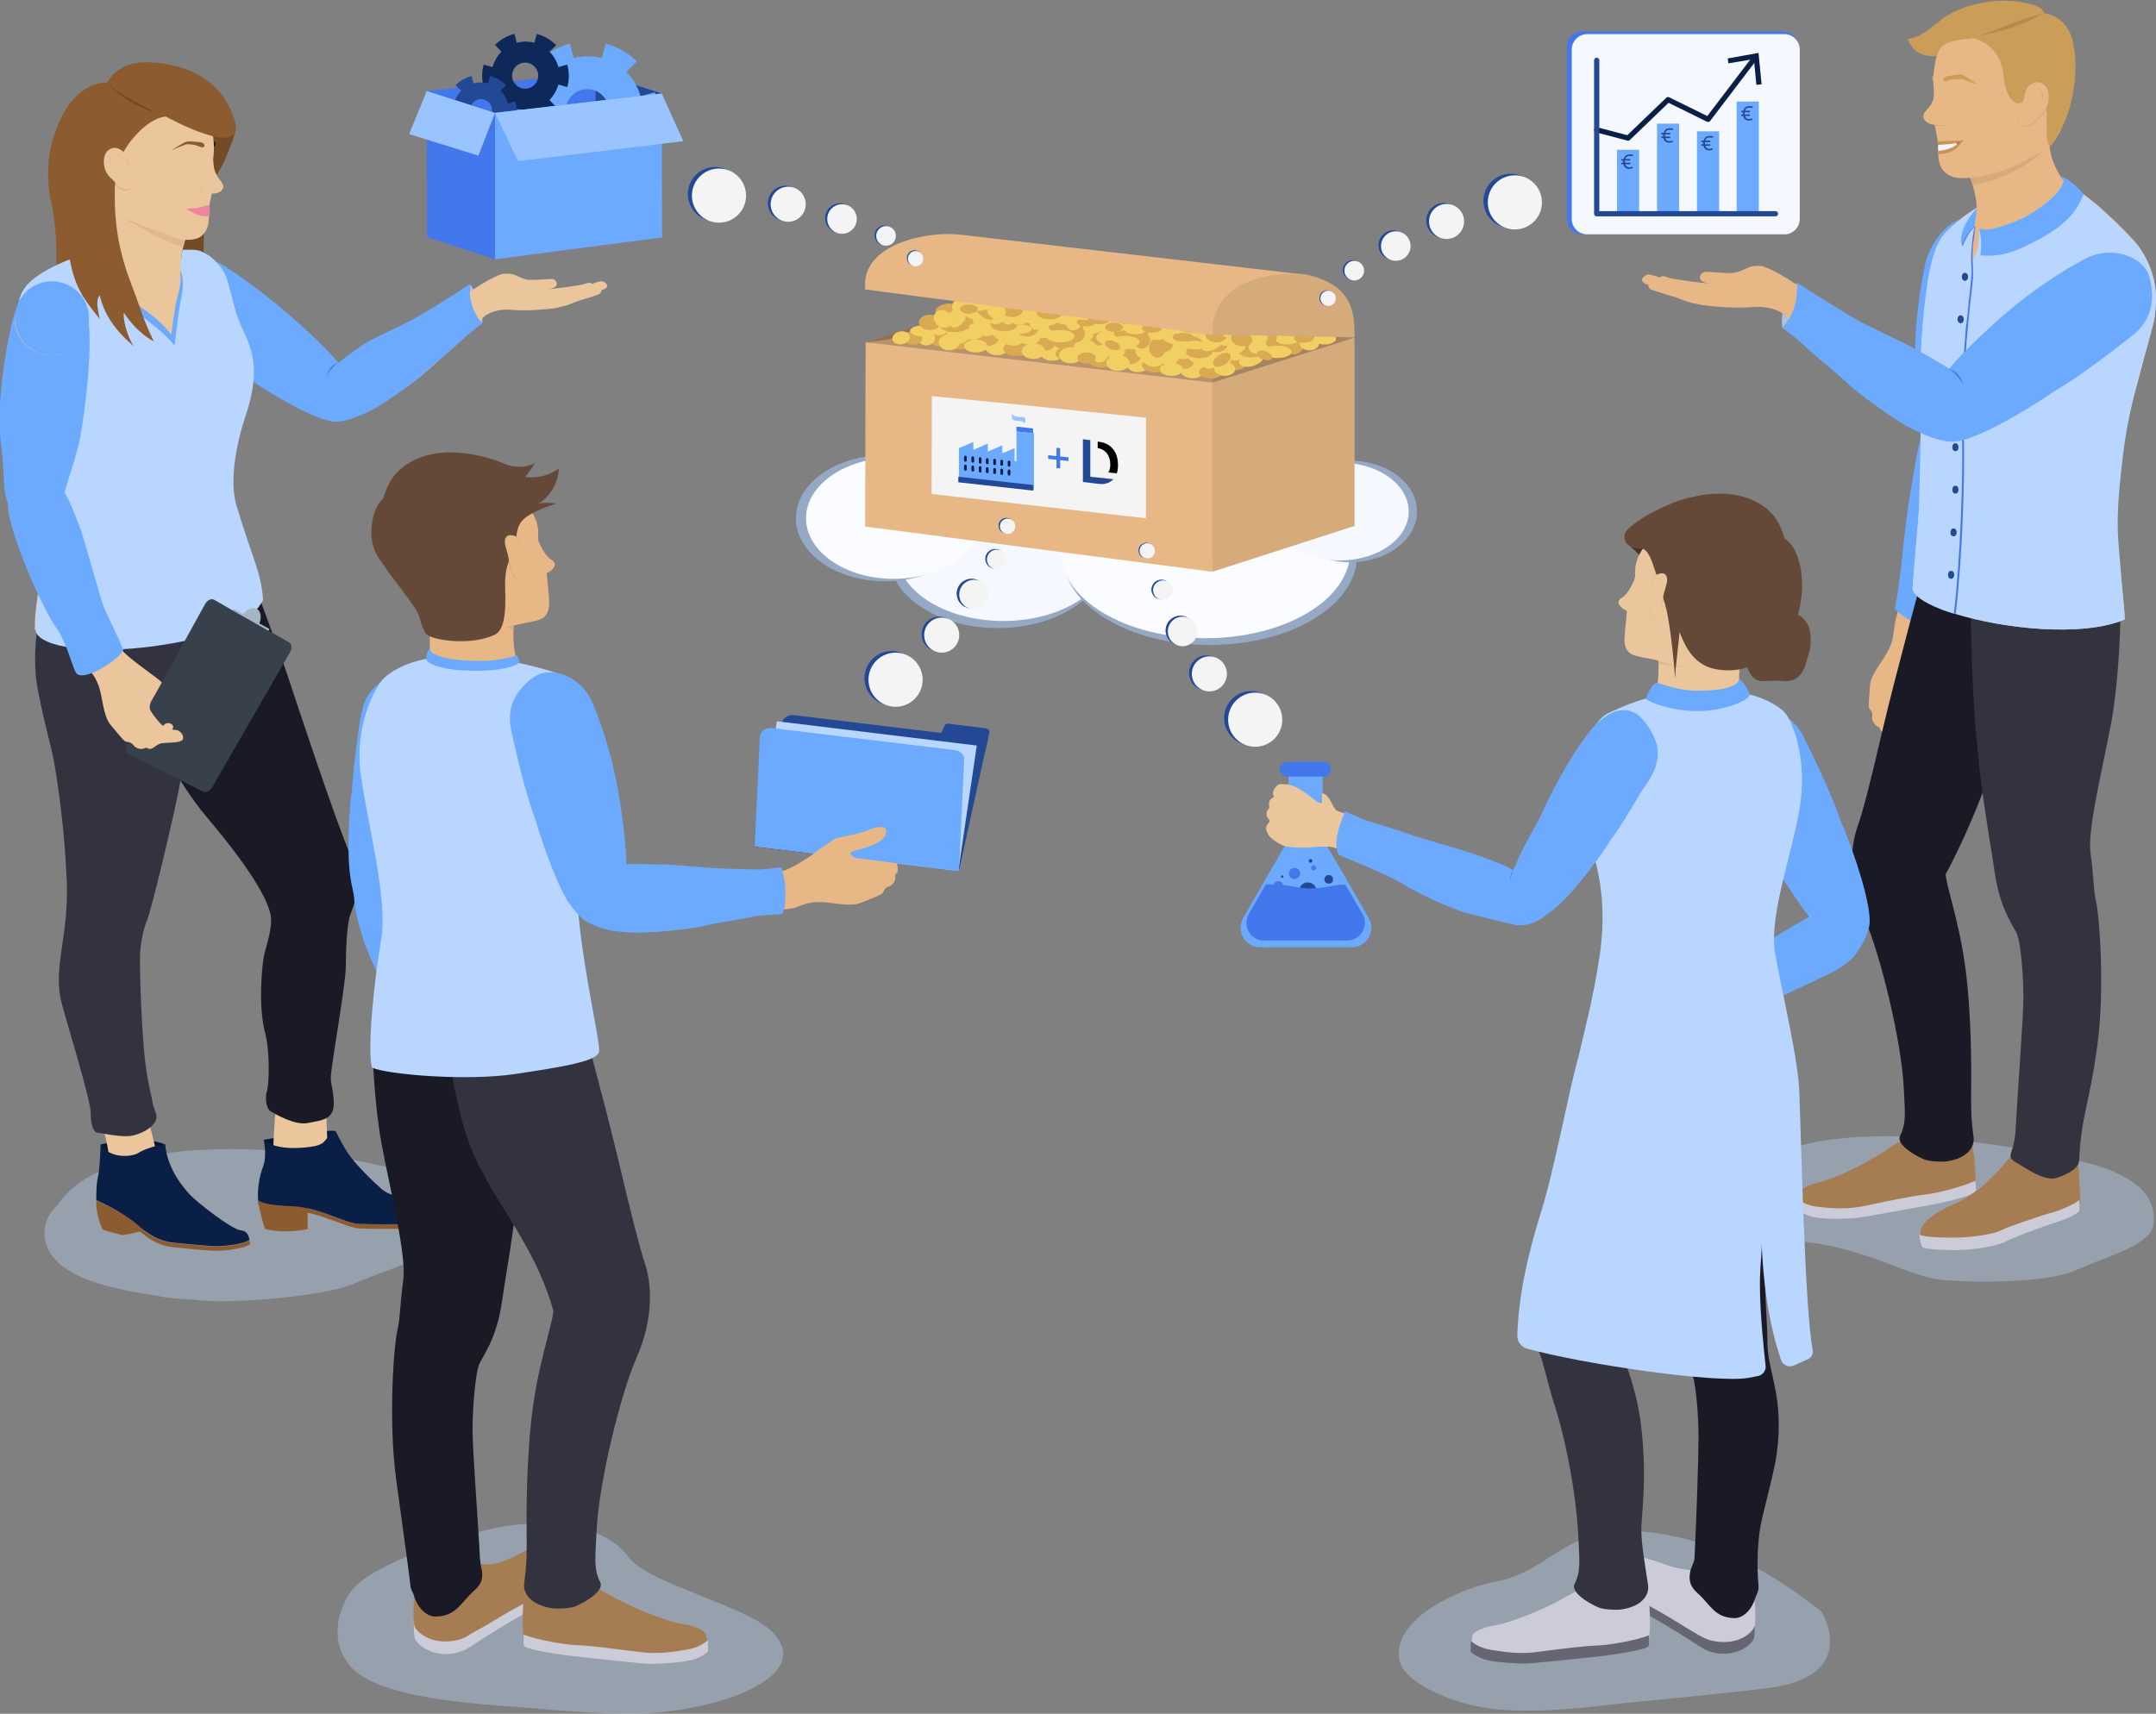 <?xml version="1.0" encoding="UTF-8"?> <svg xmlns="http://www.w3.org/2000/svg" xmlns:xlink="http://www.w3.org/1999/xlink" version="1.1" id="Ebene_1" x="0px" y="0px" viewBox="0 0 700.8 557.2" style="enable-background:new 0 0 700.8 557.2;" xml:space="preserve"><rect x="0" y="0" width="700.8" height="557.2" fill="#808080" stroke="none"/> <style type="text/css"> .st0{fill:url(#SVGID_1_);} .st1{fill:#E3EFFF;} .st2{fill:#B8D6FF;} .st3{fill:#FAFCFF;} .st4{fill:#1A1A27;} .st5{fill:#33333F;} .st6{fill:#4D4D59;} .st7{fill:#666672;} .st8{fill:#9999A5;} .st9{fill:#CCCCD8;} .st10{fill:#0A1F46;} .st11{fill:#234894;} .st12{fill:#4377EC;} .st13{fill:#6BAAFF;} .st14{fill:#F5F9FF;} .st15{fill:#99C4FF;} .st16{fill:#FFFFFF;} .st17{fill:#4377EC;stroke:#4377EC;stroke-linecap:round;stroke-linejoin:round;stroke-miterlimit:10;} .st18{fill:none;stroke:#234894;stroke-width:2.107;stroke-linecap:round;stroke-linejoin:round;stroke-miterlimit:10;} .st19{fill:none;stroke:#4377EC;stroke-width:2.107;stroke-linecap:round;stroke-linejoin:round;stroke-miterlimit:10;} .st20{fill:#234894;stroke:#234894;stroke-linejoin:round;stroke-miterlimit:10;} .st21{fill:#234894;stroke:#234894;stroke-miterlimit:10;} .st22{fill:none;stroke:#0A1F46;stroke-width:2.107;stroke-linecap:round;stroke-linejoin:round;stroke-miterlimit:10;} .st23{fill-rule:evenodd;clip-rule:evenodd;fill:#FAFCFF;} .st24{fill-rule:evenodd;clip-rule:evenodd;fill:#E3EFFF;} .st25{opacity:0.3;fill:#6BAAFF;} .st26{fill:#654938;} .st27{fill:#E7B886;} .st28{fill:#D6AB7C;} .st29{fill:#49342C;} .st30{fill:#CB935C;} .st31{fill:#EBC59C;} .st32{fill:#ABC1E0;} .st33{fill:#8C5B30;} .st34{fill:#F4F4F4;} .st35{fill:#FFFFFF;stroke:#E3EFFF;stroke-width:2.648;stroke-miterlimit:10;} .st36{fill:#E1E1E1;} .st37{fill-rule:evenodd;clip-rule:evenodd;fill:#F4F4F4;} .st38{fill-rule:evenodd;clip-rule:evenodd;fill:#E1E1E1;} .st39{opacity:0.4;fill:#B9D0F0;} .st40{fill:#C69C6D;} .st41{fill:#A67C52;} .st42{fill:#D9AD7E;} .st43{fill:none;stroke:#234894;stroke-width:1.192;stroke-miterlimit:10;} .st44{fill:none;stroke:#234894;stroke-width:1.192;stroke-linecap:round;stroke-linejoin:round;stroke-miterlimit:10;} .st45{fill:#E0E0ED;} .st46{fill:#D2D2D2;} .st47{fill:#B3B3B3;stroke:#B3B3B3;stroke-width:0.397;stroke-miterlimit:10;} .st48{fill:none;stroke:#E1E1E1;stroke-width:0.53;stroke-linecap:round;stroke-miterlimit:10;} .st49{fill:#121440;} .st50{fill:#15254A;} .st51{fill:#313C8C;} .st52{fill:#E0B88D;} .st53{fill:#734B27;} .st54{opacity:0.75;fill:#D2D2D2;} .st55{opacity:0.75;} .st56{fill:none;stroke:#F4F4F4;stroke-width:1.672;stroke-linecap:round;stroke-linejoin:round;stroke-miterlimit:10;} .st57{fill:#38732F;} .st58{fill:#6BBF54;} .st59{fill:#D9AA52;} .st60{fill:#F2CF63;} .st61{fill:#AD7117;} .st62{fill:#071733;} .st63{fill:#0D2859;} .st64{fill:#F2C4A3;} .st65{fill:#B9D0F0;} .st66{fill:#D6AD90;} .st67{fill:#95A9C4;} .st68{fill:#EE849F;} .st69{opacity:0.5;fill:#E1E1E1;} .st70{fill:#666666;} .st71{fill:#1A1A1A;} .st72{fill:none;stroke:#4D4D4D;stroke-width:0.53;stroke-linecap:round;stroke-miterlimit:10;} .st73{fill:#CA9D58;} .st74{fill:#B28B4E;} .st75{fill:#666672;stroke:#666672;stroke-width:1.192;stroke-miterlimit:10;} .st76{fill:#CCCCD8;stroke:#666672;stroke-width:1.192;stroke-miterlimit:10;} .st77{fill:none;stroke:#234894;stroke-width:0.662;stroke-miterlimit:10;} .st78{fill:none;stroke:#234894;stroke-width:0.662;stroke-linecap:round;stroke-linejoin:round;stroke-miterlimit:10;} .st79{fill:#38404B;} .st80{fill:#A6B5C6;} .st81{fill:none;stroke:#234894;stroke-width:1.324;stroke-linecap:round;stroke-linejoin:round;stroke-miterlimit:10;} .st82{fill:none;stroke:#0A1F46;stroke-width:0.927;stroke-linecap:round;stroke-linejoin:round;stroke-miterlimit:10;} .st83{fill:none;} .st84{fill-rule:evenodd;clip-rule:evenodd;fill:#E7B886;} .st85{fill-rule:evenodd;clip-rule:evenodd;fill:#654938;} .st86{fill:#E1E1E1;stroke:#E1E1E1;stroke-width:0.794;stroke-miterlimit:10;} .st87{fill:none;stroke:#ABC1E0;stroke-width:2.251;stroke-miterlimit:10;} .st88{fill:none;stroke:#CCCCD8;stroke-miterlimit:10;} .st89{fill:#B8926B;} .st90{stroke:#666666;stroke-miterlimit:10;} .st91{fill:#0A1F46;stroke:#666666;stroke-miterlimit:10;} .st92{fill:#B8D6FF;stroke:#666666;stroke-miterlimit:10;} .st93{fill:#E3EFFF;stroke:#666666;stroke-miterlimit:10;} .st94{fill:#234894;stroke:#666666;stroke-miterlimit:10;} .st95{fill:#4377EC;stroke:#666666;stroke-miterlimit:10;} .st96{fill:#6BAAFF;stroke:#666666;stroke-miterlimit:10;} .st97{fill:#99C4FF;stroke:#666666;stroke-miterlimit:10;} .st98{fill:#FFFFFF;stroke:#666666;stroke-miterlimit:10;} .st99{fill:#4D4D4D;} .st100{fill:none;stroke:#666666;stroke-width:2;stroke-miterlimit:10;} .st101{fill:#808080;} .st102{fill:#FFFFFF;stroke:#CCCCCC;stroke-miterlimit:10;} .st103{fill:#333333;} .st104{fill:#E3EFFF;stroke:#E3EFFF;stroke-width:3;stroke-miterlimit:10;} .st105{fill:none;stroke:#234894;stroke-width:1.508;stroke-miterlimit:10;} .st106{fill:#666672;stroke:#666672;stroke-width:1.508;stroke-miterlimit:10;} .st107{fill:#CCCCD8;stroke:#666672;stroke-width:1.508;stroke-miterlimit:10;} .st108{fill:none;stroke:#234894;stroke-width:0.561;stroke-miterlimit:10;} .st109{fill:none;stroke:#234894;stroke-width:0.561;stroke-linecap:round;stroke-linejoin:round;stroke-miterlimit:10;} .st110{fill:none;stroke:#234894;stroke-width:1.122;stroke-miterlimit:10;} .st111{fill:none;stroke:#234894;stroke-width:1.122;stroke-linecap:round;stroke-linejoin:round;stroke-miterlimit:10;} .st112{fill:none;stroke:#234894;stroke-width:1.675;stroke-linecap:round;stroke-linejoin:round;stroke-miterlimit:10;} .st113{fill:none;stroke:#0A1F46;stroke-width:1.173;stroke-linecap:round;stroke-linejoin:round;stroke-miterlimit:10;} .st114{fill:none;stroke:#F4F4F4;stroke-width:2.115;stroke-linecap:round;stroke-linejoin:round;stroke-miterlimit:10;} .st115{fill:none;stroke:#234894;stroke-width:0.905;stroke-miterlimit:10;} .st116{fill:none;stroke:#234894;stroke-width:0.905;stroke-linecap:round;stroke-linejoin:round;stroke-miterlimit:10;} .st117{fill:#B3B3B3;stroke:#B3B3B3;stroke-width:0.302;stroke-miterlimit:10;} .st118{fill:none;stroke:#E1E1E1;stroke-width:0.402;stroke-linecap:round;stroke-miterlimit:10;} .st119{fill:none;stroke:#F4F4F4;stroke-width:1.27;stroke-linecap:round;stroke-linejoin:round;stroke-miterlimit:10;} .st120{fill:none;stroke:#4D4D4D;stroke-width:0.402;stroke-linecap:round;stroke-miterlimit:10;} .st121{fill:#666672;stroke:#666672;stroke-width:0.905;stroke-miterlimit:10;} .st122{fill:#CCCCD8;stroke:#666672;stroke-width:0.905;stroke-miterlimit:10;} .st123{fill:none;stroke:#234894;stroke-width:0.503;stroke-miterlimit:10;} .st124{fill:none;stroke:#234894;stroke-width:0.503;stroke-linecap:round;stroke-linejoin:round;stroke-miterlimit:10;} .st125{fill:none;stroke:#234894;stroke-width:1.006;stroke-linecap:round;stroke-linejoin:round;stroke-miterlimit:10;} .st126{fill:none;stroke:#0A1F46;stroke-width:0.704;stroke-linecap:round;stroke-linejoin:round;stroke-miterlimit:10;} .st127{fill:none;stroke:#234894;stroke-width:1.145;stroke-miterlimit:10;} .st128{fill:#666672;stroke:#666672;stroke-width:1.145;stroke-miterlimit:10;} .st129{fill:#CCCCD8;stroke:#666672;stroke-width:1.145;stroke-miterlimit:10;} .st130{fill:none;stroke:#234894;stroke-width:0.426;stroke-miterlimit:10;} .st131{fill:none;stroke:#234894;stroke-width:0.426;stroke-linecap:round;stroke-linejoin:round;stroke-miterlimit:10;} .st132{fill:none;stroke:#234894;stroke-width:0.852;stroke-miterlimit:10;} .st133{fill:none;stroke:#234894;stroke-width:0.852;stroke-linecap:round;stroke-linejoin:round;stroke-miterlimit:10;} .st134{fill:none;stroke:#234894;stroke-width:1.273;stroke-linecap:round;stroke-linejoin:round;stroke-miterlimit:10;} .st135{fill:none;stroke:#0A1F46;stroke-width:0.891;stroke-linecap:round;stroke-linejoin:round;stroke-miterlimit:10;} .st136{fill:none;stroke:#F4F4F4;stroke-width:1.607;stroke-linecap:round;stroke-linejoin:round;stroke-miterlimit:10;} .st137{fill:none;stroke:#E3EFFF;stroke-miterlimit:10;} .st138{fill:none;stroke:#234894;stroke-width:0.75;stroke-linecap:round;stroke-linejoin:round;stroke-miterlimit:10;} .st139{fill:none;stroke:#234894;stroke-width:1.296;stroke-linecap:round;stroke-linejoin:round;stroke-miterlimit:10;} .st140{fill:none;stroke:#0A1F46;stroke-width:1.296;stroke-linecap:round;stroke-linejoin:round;stroke-miterlimit:10;} .st141{fill:none;stroke:#0A1F46;stroke-width:1.7;stroke-linecap:round;stroke-linejoin:round;} .st142{fill:none;stroke:#234894;stroke-width:1.7;stroke-linecap:round;stroke-linejoin:round;stroke-miterlimit:10;} .st143{fill-rule:evenodd;clip-rule:evenodd;fill:#EBC59C;} .st144{fill:#8F7253;} .st145{fill:#A68460;} .st146{fill:none;stroke:#0A1F46;stroke-width:0.876;stroke-linecap:round;stroke-linejoin:round;stroke-miterlimit:10;} .st147{fill:none;stroke:#234894;stroke-width:0.799;stroke-miterlimit:10;} .st148{fill:none;stroke:#234894;stroke-width:0.799;stroke-linecap:round;stroke-linejoin:round;stroke-miterlimit:10;} .st149{opacity:0.4;fill:none;stroke:#B9D0F0;stroke-width:10;stroke-miterlimit:10;} </style> <path class="st39" d="M123.2,378.9C107,374.7,36.7,364.7,18.5,392c0,0-5.8,4.6-3.5,12.4c3.5,12.3,26.2,15.3,35.6,16.8 c5.1,1.2,11.2,1.2,14.7,1.6c9.6,1.1,40.5-1.2,50.2-5.6c10.2-4.6,42.6-14.6,43.6-21.1c0.5-3.3-0.9-5.9-3.5-7.9 C160.7,389.1,135.9,380.5,123.2,378.9z"></path> <path class="st32" d="M156.7,105.2c1.2-6.7-4-12.8-4-12.8C152.8,92.6,151.7,99.2,156.7,105.2z"></path> <path class="st31" d="M56,103.4c1.1,2,2.7,3.8,4.8,5.3c0.1,0.1,0.2,0.1,0.3,0.2c2,1.2,4.2,2.3,6.2,3.7c13.1,9.1,26.7,15.7,35.1,19.5 c0.6,0.3,4.4,2,5.8,2.5c0.2,0.1,0.3,0.1,0.4,0.2c0.4,0.1,0.9,0.3,1.4,0.4c0.4,0.1,0.9,0.1,1.4,0c0.6-0.1,1.2-0.3,1.8-0.4 c2.7-0.7,5.4-1.5,6.2-1.8c3.9-1.4,11.6-6,17-10.4c0.1-0.1,1-0.8,2-1.7c1-0.9,2.2-1.9,2.8-2.4c0,0,0.4-0.4,1.1-1.1 c3.5-3.4,14.4-14.1,15.5-14.8c3.8-2.5,8.4-1.9,9.3-1.8c2.5,0.2,6.2,0.1,8.1-0.1c5.9-0.4,6.1-0.7,7.7-1.1c1.1-0.2,2-0.5,2.8-0.9 c0.6-0.2,1.2-0.5,1.8-0.7c1.1-0.4,6.1-1.8,7.1-2.3c1-0.5,0.8-1.1,0.9-1.4c0,0,1.1-0.1,1.7-0.9c0.6-0.9-0.7-1.7-1.3-1.9 c-0.6-0.3-2.7,0.5-3.5,0.8c-0.3-0.4-1.1-0.5-2.3,0c-1.1,0.5-11.3,1.8-12.4,1.7c4.8-0.2,3.4-3.2,1.7-3.3c-1.4,0-4.5,0.3-6.9,0.3 c-2.7,0-3.9-1.4-6.2-1.9c0,0,0,0,0,0c-0.7-0.1-1.5-0.2-2.5-0.1c-0.1,0-0.1,0-0.2,0c-0.2,0-0.3,0.1-0.5,0.1c0,0,0,0,0,0 c-3,1-7.1,3.6-8.3,4.4c-1.4,1-15.5,9.8-15.5,9.8v0c-4.3,2.4-8.5,3.8-13.8,6.7c-6,3.2-12.2,8.9-14.1,10.7c-0.1,0.1-0.3,0.2-0.3,0.2 c0-0.1-0.1-0.2-0.1-0.2c-2.3-2.2-6.6-7.4-13.1-12.8c-0.4-0.3-0.7-0.6-1.1-0.9c-6.5-5.4-15.2-13.5-22.3-17.4 c-0.3-0.2-0.6-0.3-0.9-0.5c-0.1-0.1-0.2-0.1-0.3-0.2c-4-2.1-8.3-2.4-11.9-1.2c-2.6,0.9-4.8,2.6-6.1,5C53.8,96.1,54.1,100,56,103.4z"></path> <path class="st13" d="M53.6,91.2c0.2-0.8,0.8-2.1,1.2-2.7c3.7-4.9,11.5-5.9,17.4-2.5c0,0,12.3,7.6,24.9,19.1c0,0,0,0,0,0 c0,0,9,8,12.9,12.9c0.2-0.3,7.2-5.7,10.5-7.4c3.3-1.7,10.2-4.9,13.4-6.6c3.4-1.8,13.2-7.9,13.6-8.2c0.4-0.3,5.2-3.4,5.2-3.4 c0.1,0.3-1,6.8,4,12.8c-0.9,0.6-4.5,3.4-6.9,5.7c-3.9,3.7-8.7,7.3-11,9.6c-2.3,2.3-12.8,10.2-17.7,12.7c-5,2.5-8.7,3.9-12.1,3.9 c-6.7,0-24.6-11.4-27.8-13.8c0,0,0,0,0,0c0,0,0,0,0,0c-8.6-5-17.2-12-22.1-15.7c-0.1-0.1-0.4-0.3-0.5-0.4 C52.5,102.5,52.4,96.1,53.6,91.2z"></path> <path class="st12" d="M110,118c0,0-2,0.9-4.1,4.5C106.3,121.6,107.2,118.6,110,118z"></path> <path class="st33" d="M16,61.7c0,0,3.7,16.5,1.8,29c-2.2,14,13.9,19,13.9,19l-4.3-43.3L16,61.7z"></path> <path class="st53" d="M76.4,43.1c0,0-3.4,11.8-8.2,16.6c-1.7,5.3-2.1,17.6-2,22.9c0.1,7.7-3.2,12.6-3.2,12.6L46.4,67.8l6.2-23.3 l15.7-9.3L76.4,43.1z"></path> <g> <path class="st62" d="M32.7,372.1c0,0,13.5-3.2,21,0c-1,2.3-5.7,7.6-5.7,7.6l-13.9-1.2L32.7,372.1z"></path> <path class="st31" d="M32.7,364.2c0,0,3.1,9.5,2.7,13.6c-0.4,4.1,16.6,1.9,16.6,1.9s-3.1-14.1-5.1-19.9 C44.8,354,32.7,364.2,32.7,364.2z"></path> <path class="st33" d="M31.3,391.7c0,0,0,3.7,2.1,8.1c2.8,0.9,6.5,1.8,6.5,1.8s5.8-1,7.1-1.8C50.7,397.4,31.3,391.7,31.3,391.7z"></path> <path class="st33" d="M81.4,404.4c-2.1,1.8-9.7,2.3-11.1,2.3c-1.4,0-9.5-0.7-14.1-1.2c-4.6-0.5-7.8-2.5-12-6.2 c-4.1-3.7-12.9-7.6-12.9-7.6c0-0.2,0-0.7,0-1.4c0.3,0.1,8.8,4,12.9,7.6c4.1,3.7,7.4,5.8,12,6.2c4.6,0.5,12.7,1.2,14.1,1.2 c1.3,0,8.5-0.4,10.8-2.1C81.2,403.5,81.3,404,81.4,404.4z"></path> <path class="st10" d="M81.1,403.1c-2.4,1.7-9.5,2.1-10.8,2.1c-1.4,0-9.5-0.7-14.1-1.2c-4.6-0.5-7.8-2.5-12-6.2 c-4.1-3.6-12.6-7.5-12.9-7.6c0-1.9,0-5.3,0.5-7.3c0.7-2.8,0.9-10.8,0.9-10.8c3,4.7,10.1,4.1,12.2,2.8c2.1-1.4,6.9-2.8,8.8-2.8 c0.7,8.1,6,14.1,8.1,16.4c2.1,2.3,13.6,11.3,16.4,11.5C80.3,400.2,80.8,401.6,81.1,403.1z"></path> </g> <g> <path class="st33" d="M83.9,390.8c0,0,1.2,6.2,2.3,8.8c1.9,0.5,7.2,1.4,13.8,0c0-4.3,0-7.3,0-7.3L83.9,390.8z"></path> <path class="st62" d="M85.6,370.6c0,0,19.8-3.4,23.4-2.9c-0.9,2.9-2.9,9.8-5.8,10.5C94.1,380.3,85.6,370.6,85.6,370.6z"></path> <path class="st31" d="M89.7,359.5c0.2-1.9-1.1,11.4-0.8,15.7c0.3,4,17.7-1.4,17.7-1.4s-0.8-11-0.3-15.7 C106.7,354.6,89.7,359.5,89.7,359.5z"></path> <path class="st33" d="M146.2,394.3c-6.6,5.5-11.9,5-14,5.1c-2.1,0.2-11.2,0.2-15.4,0c-4.3-0.2-12.9-5.3-21.1-5.7 c-8.1-0.4-10.1-1.1-11.7-1.9c-0.1-0.5-0.2-1-0.2-1.5c1.6,0.8,3.7,1.5,11.5,1.9c8.1,0.4,16.8,5.5,21.1,5.7c4.3,0.2,13.3,0.2,15.4,0 c2.1-0.2,7.3,0.3,13.7-4.9C145.9,393.4,146.2,393.9,146.2,394.3z"></path> <path class="st10" d="M145.6,393c-6.4,5.3-11.6,4.7-13.7,4.9c-2.1,0.2-11.2,0.2-15.4,0c-4.3-0.2-12.9-5.3-21.1-5.7 c-7.9-0.3-10-1-11.5-1.9c-0.3-3.6,0.4-7.8,1.6-11c1.4-3.6,0.2-8.7,0.2-8.7c3.7,3.3,11.7,2.9,16.3,2.1c4.6-0.9,3.1-2.7,7.1-5 c0,0,1.6,3.5,3.9,7.1c2.3,3.5,8,9.2,11.3,12c3.4,2.8,11.1,3.3,15.2,3.5C143.7,390.6,144.5,391.3,145.6,393z"></path> </g> <path class="st4" d="M29.7,193.6c0,0,19.6,50.9,37.2,71.7s20.5,29,21.1,32.4c0.6,3.4-1.1,8.8-2,12.2c-0.9,3.4-2.1,17.2,0.1,25.6 c1.8,6.6,1.3,17.4,0.7,19.1s-0.6,5.7,1.3,6.8s7.9,4.6,12.1,3.7c4.3-0.9,8.5-0.9,8.3-6.8c-0.3-6-1.4-5.7-0.8-10 c0.8-6.6,4.7-29,4.7-33.9c0-4.8,0.3-13.9,1.5-17.1c1.1-3.1,4.3-10,0-19.4c-4.3-9.4-18.3-51.9-19.5-55.5c-2.8-9-12.9-35-14.1-39.7 C79.4,179.9,29.7,193.6,29.7,193.6z"></path> <path class="st5" d="M20.8,178.7c-5.7,5.9-11.8,29.4-8.4,46.2s4.2,16.2,6,27.8c2.6,17.6,2.9,27,3.2,31.6c0.3,4.6,0.3,11.4-0.9,19.6 c-1.1,8.3-2.6,15.1-0.6,22.5c2,7.4,9.4,31.3,9.4,35.6s1.1,6.3,2.3,6.3c1.1,0,7.7,1.7,11.4,0.9c3.7-0.9,6.5-2.8,7.4-4.8 c0.9-2-0.6-3.1-1.1-6.5c-0.6-3.4-2.3-8.3-3.1-21.9c-0.9-13.7-0.9-21.6-0.9-24.8s0.9-8.8,2.3-12s9.1-35.3,10.8-45 c1.7-9.7,4.3-26.5,3.4-43.3c-0.9-16.8,0.3-23.9-1.5-24.2C58.6,186.4,27.9,171.4,20.8,178.7z"></path> <path class="st31" d="M80.1,196.3c0,0-68.8,8.5-68.8,8.5c-0.1-12.3,4.2-24.5,4.8-26.1c2.6-7.7,3.5-18.7,2.2-29.3 c0-0.1,0-0.3-0.1-0.4c-0.8-5.7-2.2-11.2-4.4-15.9c-1.7-3.7-4.9-15.2-5-15.7c-0.6-2.7,4.4-3.5,3.2-9.9c0-0.3,3.5-9.8,3.8-10.1 c0,0,5.8-13.6,18.1-16.1c2.7-0.6,5.6-1,8.6-1.4c13.5-1.6,18.2,10.2,25.5,12c0,0,5.5,65.6,8.5,73.4C83.3,182.4,80.1,196.3,80.1,196.3 z"></path> <path class="st31" d="M61.9,77.1c-0.2,0.5-0.4-2.5-0.7-2c-0.2,0.5-0.5,1-0.6,1.4c-0.1,0.4-0.3,0.9-0.4,1.2c0,0,0,0,0,0.1 c0,0.1,0,0.1,0,0.1c-0.2,0.5-0.3,1-0.4,1.5c-0.1,0.2-0.1,0.4-0.2,0.7c-0.5,2.1-0.8,4-0.8,5.8c-0.1,1.3,0,2.4,0.1,3.5 c0.1,1.1,0.3,2,0.4,2.9C59.5,93,60,94.5,60,95c0,0.2,0,0.4,0.1,0.6c0,0,0,0,0,0c-0.1,1.3-0.6,2.4-1.4,3.3c-1.6,1.8-4.2,2.3-7.3,1.7 c-0.2,0-0.5-0.1-0.7-0.2c-3.3-0.8-7-2.8-10.4-5.8c-3.5-3.2-5.9-6.8-6.9-10.1c-0.3-0.9-0.5-1.8-0.6-2.6c0,0,0,0,0,0 c0.9-0.7,1.9-1.9,2.4-2.9c0.8-1.4,1.2-2.7,1.5-3.9c0.5-2.1,0.5-3.8,0.7-5.3c0-0.1,0-0.3,0-0.4c0-0.1,0.1-0.1,0.2-0.1 c0.3,0,1.1,0.3,1.3,0.2c0.2-0.1,0.3-0.1,0.4-0.2c0.1-0.1,0.1-0.1,0.1-0.3c0-1.4-0.2-2.4-0.3-2.6c0,0,15.1,0.5,21.2,5.1 C62.3,73.1,62.8,74.5,61.9,77.1z"></path> <path class="st2" d="M76.8,164.1c-2.3-7.9,0.1-20.2,3-28.8c4.1-12.2,3.2-19.5-0.3-26.9c-1.1-2.3-2.7-6-3.1-8 c-1.7-6.4-2.4-9.1-2.8-10.2c-1.5-4-5.5-7-5.5-7c-3.4-1.7-2.2-2.1-8.7-2c-0.1,0.2-0.9,4.2-0.7,6.6c2.3,4.3-0.5,9.4-0.8,11.3 c-0.3,1.5-1,7.6-1.4,10.6c0,0,0,0.1,0,0.1c-0.1,0.7-0.2,1.2-0.2,1.4c0,0,0,0.1,0,0.1c-0.2-0.2-0.4-0.5-0.6-0.7 c-5.1-6.1-12.4-11.1-15-12.5c-2.7-1.4-10.5-7.6-10.5-7.6l6.4,0.7c-1.9-2.4-3.2-4.9-3.9-7.3c-0.3-0.9-0.4-1.7-0.5-2.5 c-10.8,2.6-18.7,6.8-22.5,10.3c0,0,0,0,0,0c-0.3,0.3-4.2,3.7-3.7,9.3c0,0.1,0,0.2,0.1,0.3c1.1,6.4,3.3,12.7,3.9,15.4 c0.1,0.6,3,12.1,4.6,15.7c2.1,4.8,3.5,10.5,4.2,16.3c0,0.2,0.4,21.7-2,29.3c-0.5,1.6-5.3,13.9-5.3,26.2c0,0.2,0,0.4,0.1,0.6 c0,0,0,0.1,0,0.1c0,0,0,0.1,0,0.2c0,0,0,0.1,0,0.1c0,0,0,0.1,0,0.1c1.7,5.3,18.5,7.5,38.4,4.8c4.5-0.6,8.8-1.4,12.8-2.3 c0.7-0.2,1.4-0.3,2.1-0.5c9.3-2.4,13.9-4.1,17-7.3c0.9-0.9,3.4-4.1,3.6-5C85,186.2,81.8,181,76.8,164.1z"></path> <path class="st13" d="M58.6,98.4c-0.5,2.5-1.2,8.7-1.9,14.1c-0.2-0.2-0.8-1.2-1-1.4c-5.6-6.1-14.8-11.9-17.6-13.2 c-3-1.4-10-6.8-10-6.8l6.9,0.7c0.8,0.9-2.8-3.7-1.8-2.9c1.8,1.6,8.6,8.1,10.2,9.2c3.3,2.4,7.6,5.3,10.4,8.5c0.2,0.3,0.5,0.5,0.7,0.8 c0.5,0.6,0.8,0.9,1.2,1.5c0-0.2,0.4-3.2,0.6-5c0.2-1.2,0.5-2.6,0.7-4.3c0.3-2.2,1.3-5.1,1.4-5.9c0.1-0.9,0.4-2.3,0.3-3.3 c-0.1-0.7-0.1-1.6-0.1-2.4C60.3,91.3,59,96.5,58.6,98.4z"></path> <path class="st52" d="M60.2,77.9c0,0.1,0,0.2,0,0.2c-0.2,0.7-0.4,1.4-0.6,2.1c-6-1.5-11-4.5-13.2-5.8c-2.3-1.3-6.3-3.2-7.8-4.8 c0,0-0.6,0.1-0.7,0.1c-0.4-0.4-0.8-0.3-0.8-0.6c0.1-0.7,0.6,0.1,0.6-0.5l0.6,0.6l1.3,0.5l0.3,0.1l17.7,4.8 C59,75.5,59.9,76.6,60.2,77.9z"></path> <path class="st4" d="M58.5,48.6c0,0,2.2-0.6,5.1-1.6c0.2-0.1,0.4-0.1,0.6-0.1c1.4,0,2.7,0.3,4,0.4c0.3,0,0.5,0.3,1.1,0.4 c0.5,0.1,1-0.7,0.7-1.3c-0.5-0.9-1.7-0.7-2.6-0.8c-0.8-0.1-2.7-0.4-3.5-0.2C63.1,45.7,59.9,47.6,58.5,48.6z"></path> <path class="st31" d="M69.3,51.7c0,2.7,0.5,6.1-0.1,9.6c0,0.1,0,0.2-0.1,0.3c-0.3,1.8-0.7,3.3-1,4.9c0,0,0,0.1,0,0.1 c0,0.1,0,0.2,0,0.3c0,0.1,0,0.3-0.1,0.4c0,0,0,0.1,0,0.1c0,0.2,0,0.5-0.1,0.7c0,0.1,0,0.2,0,0.2c0,0.3,0,0.5,0,0.8 c0,0.1,0,0.3,0,0.4c0,0.1,0,0.3,0,0.4v0.2c0,3.8-0.9,5.3-2.5,6.7c-1.6,1.4-5.8,1.5-8.2,0.6c-4.5-1.7-9.5-3.4-16.1-6.2 c-4.3-1.8-8.9-4.2-11.7-9.1c-2.1-3.9-3.4-8.4-4.1-16c-0.7-7.6,2.1-12.5,2.1-12.5c1-2.4,2.8-5.3,9.5-6.9c6.9-1.6,17.9,0.2,22.7,2.6 c5,2.5,8.5,7.1,9.4,13.1c0.9,6,0.4,6.5,0.4,8.5C69.3,51.2,69.3,51.4,69.3,51.7z"></path> <path class="st52" d="M40.7,50.8c0,0-2.8-2.9-4.8-1.9c-1.9,0.9-2.7,2.8-2.2,5.8c0.2,1.5,1.2,2.9,1.9,3.6c0.7,0.7,1.7,1.5,2.3,2.2 c0.8,1.1,3.3,2.6,5,0.4c1.1-1.4,0-3.4-0.8-4.8C42,54.1,41.8,51.6,40.7,50.8z"></path> <path class="st33" d="M55.6,49c0,0,2-1,4.7-2c0.2-0.1,0.4-0.1,0.6-0.1c1.3,0,2.2,0.1,3.5,0.6c0.6,0.2,0.7,0.3,1.2,0.4 c0.5,0.1,1.1-0.3,0.8-0.9c-0.4-0.9-1.9-0.8-2.7-0.9c-0.7-0.1-2.5-0.2-3.2,0C59.8,46.3,56.9,48.1,55.6,49z"></path> <path class="st68" d="M68.1,67.8c0,0.3-0.1,0.5-0.1,0.8c0,0.1,0.1,0.2,0.1,0.3c0.1,0.4,0.1,0.5,0.1,0.8c0,0.2-0.1,0.4-0.2,0.5 c-0.3,0.1-0.7,0.1-1,0.1c-0.4,0-1,0.1-2.8-0.5c-2-0.7-3.6-2-3.6-2s0,0,0,0c0.2,0.1,0.4,0.1,0.6,0.2c0,0,0,0,0,0 C62.9,68.4,66,68.1,68.1,67.8z"></path> <path class="st68" d="M68.1,66.9c0,0.1,0.2,0.5,0.1,0.9c0,0.3-0.1,0.6-0.2,0.8c-2.4,0.5-5.6-0.2-6.9-0.5c0,0,0,0,0,0 c-0.3-0.1-0.5-0.1-0.6-0.2c0,0,0,0,0,0s0.9-0.1,2.8-0.2c1.9-0.1,3.2-0.8,4.1-0.9C67.7,66.7,67.9,66.8,68.1,66.9z"></path> <path class="st33" d="M53.9,37.9c0,0-5.1-0.1-11.5,8.1c-5.1,6.6-5.1,12.5-5.1,17.9c0,17.8,5.3,27.5,8,35.6C47.2,105.4,50,111,50,111 s-5.4-2.6-9.7-9.3c-0.5,1.2,0.9,7.7,3.2,10.9c-6.1-5.2-9.6-10.3-11.1-16.6c-1.2,1.6-0.8,3.7,0,7.7c-4.9-6.1-8.1-10.2-9.7-19.3 c-1.2-6.7-6.4-15.6-6.9-24c-0.6-9.2,0.8-14,2.8-19.2c4.9-12.9,13.5-14.6,16.1-14.3c2.4-3.3,5.6-7.6,16.3-6.5 c9.2,1,20.7,4.7,25.2,18.5S53.9,37.9,53.9,37.9z"></path> <path class="st31" d="M40,49.3c0,0-1.9-1.9-3.9-1c-1.9,0.9-2.7,2.8-2.2,5.8c0.2,1.5,1.2,2.9,1.9,3.6s1.7,1.5,2.3,2.2 c0.8,1.1,3.6,2.8,5,0.4c0.7-1.1,0-3.4-0.8-4.8C41.2,53.5,41.3,50.7,40,49.3z"></path> <path class="st52" d="M36.1,54.3c0,0-0.7-1.1-0.5-2.7c0.1-0.9,1.2-1.6,1.9-1.6c0.8,0,1.5,0.5,1.8,1c0.4,0.6,1,2,1.1,2.1 s-0.9-1.8-1.3-2.2c-0.4-0.4-0.9-0.8-1.7-0.8c-0.5,0-1.4,0.7-1.5,1.3C35.8,51.9,35.7,53.2,36.1,54.3z"></path> <path class="st53" d="M34.9,27.2c0,0,6,6.6,15.8,9.5C46.9,34.6,39.1,30.8,34.9,27.2z"></path> <path class="st52" d="M65.1,60.5c0,0-0.4,2.2,0.9,2.5c0.6,0.2,0.8-0.2,1.6-0.2c0.8,0,1.4,0.1,2.3,0c1.7-0.2,3.1-1.2,2.4-2.8 c-0.6-1.6-2.8-0.3-3-6"></path> <path class="st31" d="M65.1,60.5c0,0-0.2,2,1,2.4c0.6,0.2,0.8-0.2,1.6-0.2c0.8,0,1.2,0.3,2.1,0.2c1.7-0.2,3.3-1.4,2.6-3 c-0.6-1.6-3-2.6-3.2-8.2"></path> <path class="st39" d="M564.9,385c0,0-6.2,15.4,22.9,18.9c18.9,2.3,32.7,10.9,42.3,12.1c9.6,1.1,35.2,1.4,44.9-3.1 c10.2-4.6,23.9-8,24.9-14.6c2-13.1-13.5-18.2-22.2-20.4C661.5,373.7,583.2,357.7,564.9,385z"></path> <g> <path class="st12" d="M579.5,76.2h-65.2c-2.8,0-5-2.3-5-5v-56c0-2.8,2.3-5,5-5h65.2c2.8,0,5,2.3,5,5v56 C584.5,73.9,582.3,76.2,579.5,76.2z"></path> <path class="st14" d="M580,76.2h-64.1c-2.7,0-5-2.2-5-5V16.1c0-2.7,2.2-5,5-5H580c2.7,0,5,2.2,5,5v55.1 C585,73.9,582.8,76.2,580,76.2z"></path> <g> <g> <path class="st41" d="M641.8,387.2c0,0.1-0.2,0.3-0.3,0.3c-1.4,0.6-12.6,3.5-17.5,4.3c-4.9,0.8-19.2,3.6-21.7,3.7 s-10.4,0.5-13.7-0.6c-3-1-4-1.8-4.1-2.4c0-0.1,0-0.1,0-0.2c0-0.5,0-2.6,0.2-4.1c0.1-0.6,0.7-1.2,1-1.4c0.7-0.5,2.3-1.7,6.3-2.6 c1.1-0.3,2.4-0.7,3.8-1.3c0.7-0.3,1.3-0.5,2.1-0.8h0c1.2-0.5,2.5-1.1,3.8-1.7c1.2-0.6,2.4-1.2,3.5-1.8c1.1-0.6,2.1-1.2,3-1.7 c1.2-0.7,3.1-1.8,3.2-1.8c1.6-1,3.9-2.8,6.9-4.3c1.4-0.7,2.5-1.5,3.9-2.1c4.2-1.8,14.6-2.6,18.6,1.9c0,0,0.9,3.9,1.3,10.5 c0,0.4,0,1.4,0,1.5c0,0.6,0,1.1,0,1.6v0C642.1,386.2,641.9,386.9,641.8,387.2z"></path> <path class="st9" d="M584.6,392.9c0,0.7,0.8,1.5,4.1,2.6c3.3,1.1,11.3,0.7,13.7,0.6c2.5-0.1,16.8-2.9,21.7-3.7 c4.4-0.7,14.1-2.8,17.2-4.3c0.5-0.3,1-0.7,1-1.3c0-0.6-0.1-1.3-0.2-2.9c-4.8,2.2-13.2,4.2-16.4,4.5c-3.8,0.4-10.2,1.7-20.2,3.8 c-4.5,0.9-9.3,0.8-14.3,0.2c-3.3-0.3-5.3-1.4-6.6-2.4C584.4,391.3,584.6,392.4,584.6,392.9z"></path> </g> <g> <path class="st41" d="M676.1,393.1c0,0.8-0.7,0.9-1.4,1.1c-0.5,0.2-0.2,0.3-0.3,0.3c0,0-0.5,0.2-0.7,0.2 c-0.3,0.1-0.6,0.2-0.9,0.3c-0.1,0-0.4,0.4-0.4,0.4c-7.1,2.5-18.3,6.9-20.6,8.2c-0.1,0-0.1,0.1-0.1,0.1c0,0-0.1,0-0.1,0 c-1.3,0.7-4.5,1.5-7.9,2c-0.1,0-0.1,0-0.2,0c-0.1,0-0.3,0-0.4,0.1c-0.2,0-0.4,0.1-0.6,0.1c-1.5,0.2-3.1,0.3-4.4,0.4 c-4.7,0.2-13.1-0.1-13.3-1.1c-0.3-1-0.6-2.4-0.6-3.8c0-0.6,0.1-1.2,0.2-1.7c0.1-0.5,0.3-0.7,0.5-1c0.9-1.5,2.4-3.4,8.6-6.5 c0.7-0.3,2.1-0.9,3-1.3c1.7-0.8,7.2-4.5,7.9-5.2c1.3-1.3,4.3-4.1,5.8-5.7c1.2-1.3,2-2.5,3.3-3.8c0.7-0.8,0.3-1,1-1.4 c0.4-0.2,2.2-0.4,4.6-0.4c6-0.1,15.9,0.6,16.2,2.9c0,0,0,0.2,0.1,0.5c0.3,1.6,0.6,7.3,0.7,11.5c0,0.8,0.1,1.5,0.1,2.2 c-0.3,0.2-0.1,0-0.1,0C676,392.5,676.1,392.6,676.1,393.1z"></path> <path class="st9" d="M624.7,405.3c0.3,1,8.6,1.3,13.3,1.1c4.7-0.2,11.7-1.5,13.7-2.6c1.1-0.7,9.4-4.1,17.3-6.6 c2.5-0.8,4.8-1.9,6.1-2.8c0.6-0.4,0.9-0.5,0.9-1.3c0-1.1,0-1.2-0.1-3c-1.2,1.2-5.9,3.4-9.1,4.2c-2.4,0.6-14.5,4.7-16.1,5.6 c-1.6,1-8.8,2.6-16.6,2.5c-6-0.1-8.8-0.3-10.2-1C624,402.8,624.2,403.9,624.7,405.3z"></path> </g> <path class="st73" d="M629.6,7.4c0,0-4.8,4.8-9.5,5.3c0.4,0.7,1.8,7,11.7,5.3"></path> <g> <path class="st27" d="M620.3,178.2c0,0-1.8,12.9-2,14.8s-2,7.1-2.5,10.6c-0.5,3.5-0.4,5.7-3.4,10.2c-3,4.5-4.5,6.8-4.6,9.5 c-0.1,2.6-0.7,6.7-0.1,7.2c0.9,0.9,1,1.7,0.8,2.6c-0.2,1,0.8,2.7,1.8,3.1c1.1,0.4,0.6,1,1.2,1.5c1,0.9,2.9,0.3,4.4,1.6 c1.5,1.2,3.7,3.6,5.3,3.7c0.9,0.1,1.9-2.3,0.5-3.9s-1.9-2.3-2-4.4c0-2.4,0.4-5.7,0.9-6.4c0.6-0.9,2.2-1.9,2.8-1.3 c0.6,0.6-2.6,9.5,0.1,12.3c2.7,2.8,3.7-1.5,3.8-4.7s1.9-8.5,2.1-9.8s-1.8-10.9-1.9-15.6c-0.1-4.7,0.7-6.1,3.5-15.1 c2.8-9.2,3.9-12.2,4.1-13.8c0.2-1.7-12.5-10.6-14.2-7.1C620.6,174.1,620.6,176.9,620.3,178.2z"></path> <path class="st27" d="M616.6,238.9c0,0,5.4,0,5.7-1.4c0.3-1.4-1-2.8-3.2-2C616.9,236.3,616.6,238.9,616.6,238.9z"></path> </g> <path class="st13" d="M649.7,74.3c-1.7-1.8-3.7-3.1-6.1-3.6c-7.7-1.7-15.2,5.5-17.7,14.7c0,0.1-0.4,1.5-0.4,1.9 c-1.7,8.4-2.6,16-3,24.9c0,1.7,1,24.5,1.9,29.7c-1,3.5-2.4,12-3.7,19.9c-1.3,7.9-2.3,18.1-2.6,21.2c-0.2,1.9-1.4,11.9-2.2,14.8 c2,2.7,8.2,6.8,16,5.8c2.6-2.2,10-26.3,11.1-30.9c1-4.5,5.6-27.4,6-32.3c0.4-5,6.2-44.5,6.6-48.4C656,88.2,655.2,77.3,649.7,74.3z "></path> <path class="st27" d="M660,73c-7.5,4.3-14.8,6.1-17.6,4.5c-0.4-0.2-0.7-0.5-0.9-0.8c-0.1-0.2-0.2-0.3-0.2-0.5v0 c0-0.2,0-0.4,0.1-0.7c0.1-0.6,0.3-1.7,0.4-2.2c0.3-2.1,0.7-3.6,0.7-5.6c0-1.9-0.3-4.2-1.3-7.6c0,0,0,0,0,0c-0.1-0.5-0.3-1-0.5-1.6 c-0.2-0.4-0.4-1-0.7-1.6c-0.3-0.6-0.6-1.2-0.8-1.8c-1.1-2.9-0.4-4.6,1.8-6.4c6.9-5.2,24.1-5.8,24.1-5.8c-0.2,0.3-0.4,1.4-0.3,3 c0,0.3,0.3,0.4,0.6,0.5c0.3,0.1,0.6,0.2,0.7,0.6c0,0.1,0,0.3,0.1,0.4c0.3,2.8,0.9,5.6,3.5,9.8c0.7,1.2,1.9,2.2,3,2.9 C673.1,63.4,667.8,68.5,660,73z"></path> <g> <path class="st4" d="M625,186.9c0,0-8.8,32.3-13,50.1c-4.2,18-6.6,27.4-8.3,32c-2.4,6.8-2.8,17.8,2.4,29.7s11.9,39.6,12.7,54.7 c0.4,8.5,0.9,11.8-1.2,15.9c-1.2,2.4,3.4,5.7,7.7,7.6c1.8,0.8,6.3,0.9,7.4,0.7c6.9-1,9.2-4.7,8.8-7.9c-0.7-4.9-0.8-8-0.8-12.9 s0.4-20.3-1.3-37.4c-1.7-17.1-6.4-29.9-7-35.1c2.1-3.5,19.2-37.6,17.5-51.2c-1.7-13.6,4.6-38.5,4.6-38.5L625,186.9z"></path> <path class="st5" d="M689.2,200.1c0,8.9-0.9,20.7-2.1,29.6c-1.6,12.1-8.8,38.7-7.6,47.5c1.2,8.7,0.9,12.3,1.9,16.3 c0.9,4,2.9,27.6,0.3,46.7c-2.6,19.1-5.2,22.4-5.9,37.2c-0.1,2.7-4.5,4.7-7.4,5.6c-3.9,1.1-9.4-2.9-13.5-5.3 c-2.5-1.5-1-2.8-0.4-5.6c0.2-0.9,0.5-2.5,0.6-3.7c0.6-11.8,2.6-37.3,2.6-44.1c0-7.6-0.9-17.2-1.9-20.1c-0.9-2.8-5.6-7.9-7.4-20.4 c-2.5-17.3-7.8-40.7-7.8-89L689.2,200.1z"></path> </g> <path class="st27" d="M700.8,97.2L700.8,97.2c0,1.9-0.2,3.8-0.4,5.6c-0.3,1.8-0.7,3.5-1.2,5.2c-1.2,4.4-3,10.9-5,18.6 c-0.2,0.6-0.7,2.5-0.9,3.4c-1.5,5.7-3,11.9-4.4,18.2c-1.9,8.2-1.2,17-0.9,24.7c0.2,6,2.8,26,2.7,28.5c-13.8,5.9-39.8,3-55.6-2 c-1.5-0.5-2.9-1-4.1-1.5c-5.6-2.2-9.2-4.6-9.2-6.9c0-2.4,2-24.2,2.1-26.5c0-3.1,0.1-5.9,0.2-8.2c0.3-11,0.5-26.6,0.3-32.5 c-0.1-3.9-0.2-14.4,1.9-29.8c2.1-15.2,4.9-17.5,8.8-21c0.8-0.7,1.8-1.5,3-2.5c3.7-2.7,9-5.9,14.4-8.1c1.9-0.8,3.8-1.4,5.6-1.8 c8.2-1.8,9.3-5.8,23.1,5.6c3.5,2.9,11.9,10.9,14.3,14.3C699.4,86.4,700.8,91.9,700.8,97.2z"></path> <path class="st2" d="M700.8,97.2L700.8,97.2c0,1.9-0.2,3.8-0.4,5.6c-0.3,1.8-0.7,3.5-1.2,5.2c-1.2,4.4-3,10.9-5,18.6 c-0.2,0.6-0.7,2.5-0.9,3.4c-1.4,6.2-2.3,10.6-3.2,17.7c-1,8.4-2,17.7-1.7,25.3c0.2,6,2.3,25.9,2.2,28.4c-13.6,5.8-39.2,3.1-55-1.8 c-0.2-0.1-0.4-0.1-0.6-0.2c2.1-17.3,3.1-45.8,2.6-58.8c-0.1-2.2-0.1-4.5-0.1-6.9c0-0.2,0-0.4,0-0.6c0-0.5,0-0.9,0-1.4 c0-0.5,0-1,0-1.4c0-0.2,0-0.4,0-0.7c0-1.9,0.1-3.9,0.2-5.9c0-0.2,0-0.5,0-0.7c0.1-1.6,0.2-3.2,0.3-4.8c0-0.3,0-0.7,0.1-1 c0.1-1,0.1-2.1,0.2-3.1c0-0.4,0.1-0.7,0.1-1.1c0-0.1,0-0.2,0-0.3c0.1-0.7,0.1-1.4,0.2-2.1c0-0.5,0.1-1.1,0.1-1.6 c0-0.4,0.1-0.9,0.1-1.3c0.1-0.6,0.1-1.3,0.2-1.9c0-0.2,0-0.4,0.1-0.6c0-0.3,0.1-0.7,0.1-1c0-0.2,0-0.5,0.1-0.7 c0.1-0.9,0.2-1.8,0.3-2.7c0-0.4,0.1-0.9,0.1-1.3c0-0.4,0.1-0.9,0.1-1.3c0-0.2,0-0.4,0.1-0.6c0-0.3,0.1-0.6,0.1-0.8 c0-0.3,0.1-0.7,0.1-1c0.1-0.6,0.1-1.2,0.2-1.9c0-0.4,0.1-0.8,0.1-1.1c0-0.3,0.1-0.6,0.1-0.9c0-0.1,0-0.2,0-0.4 c0-0.3,0.1-0.5,0.1-0.8c0-0.2,0-0.4,0.1-0.6c0.2-1.6-0.4-2.8,0-4.2c0.1-0.4,0.3-0.8,0.4-1.1c0.4-0.9,1-1.9,1.3-2.7 c0.5-1.5,0.6-2,0.7-3.3c0.1-1.1,0.2-4.4,0.2-4.4c0.4,0.1,0.9,0.2,1.5,0.3c3.1,0.4,9.3-2.2,11.9-3.3c2.6-1.1,9.1-5.3,11.7-8.4 c1.2-1.4,1.9-2.6,2.2-3.6c1.8,0.7,3.9,1.9,6.6,3.9c0,0,0,0,0,0c1.2,0.9,2.5,1.9,4,3.1c3.5,2.9,11.9,10.9,14.3,14.3 C699.4,86.4,700.8,91.9,700.8,97.2z"></path> <path class="st2" d="M641.8,73.6c0,0-0.5,2.8-0.7,3.8c-0.2,1.3-0.3,2.6-0.4,4.2c-0.1,2-0.1,2.9,0,5.2c0,0.9,0.1,2.3,0,3.3 c-0.1,1.2-0.3,2.5-0.4,3.8c-1.6,13.7-3.2,32-2.6,46.8c0.5,13-0.5,41.5-2.6,58.8c-0.1,0-0.2-0.1-0.4-0.1c-0.1,0-0.2-0.1-0.4-0.1 c-1-0.3-2-0.7-2.9-1c-0.2-0.1-0.3-0.1-0.5-0.2c-5.6-2.2-9.2-4.6-9.2-6.9c0-2.4,2-24.2,2.1-26.5c0-3.1,0.1-5.9,0.2-8.2 c0.3-11,0.5-26.6,0.3-32.5c-0.1-3.9-0.2-14.4,1.9-29.8c2.1-15.2,4.9-17.5,8.8-21c0.8-0.7,1.8-1.5,3-2.5c0.1-0.1,0.2-0.2,0.3-0.3 c0.1-0.1,0.2-0.2,0.3-0.2c1.1-0.8,2.4-1.6,3.7-2.5c0,2-0.4,3.6-0.7,5.6C641.8,73.4,641.8,73.6,641.8,73.6z"></path> <path class="st73" d="M640,27.1c0,0-2.3-0.7-5.3-1.6c-0.2-0.1-0.4-0.1-0.6-0.1c-1.5,0-2.8,0.3-4.2,0.5c-0.3,0-0.5,0.4-1.1,0.4 c-0.6,0.1-1-0.7-0.7-1.4c0.5-0.9,1.8-0.7,2.8-0.8c0.8-0.1,2.8-0.4,3.6-0.2C635.2,24.1,638.6,26.2,640,27.1z"></path> <path class="st28" d="M640,56.9c0.3,0.6,0.5,1.1,0.7,1.6c0.2,0.5,0.3,1.1,0.5,1.6c0,0,0,0,0,0c7.6-1.2,12.9-4,15.6-5.5 c2.7-1.5,6.9-4.8,8.6-6.8c0.4-0.5,1.5-1.1,1.6-1.4c-0.1-0.8-0.8,0.1-0.8-0.6l-0.7,0.7l-1.8,2L643,52.7 C641.4,53.9,640.3,55.3,640,56.9z"></path> <path class="st27" d="M674,24.2c-0.7,7.9-2.7,15.5-4.9,19.5c-2.8,5.1-7,6.4-11.2,8.7c-5.8,3.3-12.5,4.8-16.9,5.3 c-4.4,0.6-6.9,0-8.6-1.5c-1.5-1.3-2.3-3-2.4-6.3c0,0,0-0.1,0-0.1c0-0.3,0-0.5,0-0.8v-0.2c0-0.3,0-0.6,0-0.9c0-0.3,0-0.5,0-0.8 c0,0,0,0,0-0.1c0,0,0-0.1,0-0.1c0-0.3,0-0.6-0.1-0.8c0-0.1,0-0.3-0.1-0.4c0-0.1,0-0.2,0-0.3c-0.3-1.7-0.7-3.3-1-5.2 c0-0.1,0-0.2-0.1-0.3c-0.7-3.6-0.1-7.2-0.1-9.9c0-0.3,0-0.5,0-0.8c-0.1-2.2-0.6-2.6,0.4-8.8c1-6.2,6-10.5,11.5-12.4 c5.5-1.9,14.6-5.5,21.7-3.8c6.9,1.6,8.7,4.6,9.8,7.1C671.9,11.3,674.7,16.3,674,24.2z"></path> <path class="st28" d="M628.8,40.5c0,0.1,0,0.3,0.1,0.4c1.1,0.1,2.4,0.2,3.3-0.1c1.3-0.4,1.4-2.2,1.4-2.2l-3.7-2.4 C629.9,39,628.1,36.9,628.8,40.5z"></path> <path class="st28" d="M658.6,29.5c0,0,2.9-3,5-2c2,0.9,2.8,2.9,2.3,6.1c-0.3,1.5-1.3,3-2,3.8c-0.8,0.8-1.8,1.5-2.4,2.3 c-0.9,1.1-3.4,2.7-5.3,0.5c-1.2-1.5,0-3.6,0.8-5.1C657.3,33,657.5,30.3,658.6,29.5z"></path> <path class="st73" d="M670.3,41.3c-0.6,1.4-1.7,3.5-2.8,5c-0.5,0.6-0.8,1-1.3,1.5c-0.2-0.4-0.5-1.2-0.6-1.6 c-0.7-2.3-0.1-6.8-0.4-11.2c-0.4-5.2-1.3-9.3-6.3-3.3c-4.7,5.7-7.4-3.1-7.6-6.5c-0.5-7.7-4.9-11.3-9.8-12.8 c-3.8,0.4-7.9,0.8-10,2.5c-0.3,0.2-0.5,0.4-0.7,0.7c-0.4,0.5-2-7.1-1.7-7.5c0.4-0.4,2.2-2,2.5-2.2c7.9-5.4,20.6-7.4,30.1-4 c0.4,0.1,0.3,0.1,0.6,0.2c1.8,0.8,2,1.8,2.2,2.2c0.6,0.1,2.8,0.6,4.1,1.5c4.9,3.3,5.3,8.1,5.7,10.8 C674.9,19.9,675.2,31.5,670.3,41.3z"></path> <path class="st27" d="M659.4,28c0,0,2-2,4.1-1c2,0.9,2.8,2.9,2.3,6.1c-0.3,1.5-1.3,3-2,3.8c-0.8,0.8-1.8,1.5-2.4,2.3 c-0.9,1.1-3.7,2.9-5.3,0.5c-0.7-1.2,0-3.6,0.8-5.1C658.1,32.4,658,29.4,659.4,28z"></path> <path class="st74" d="M663.8,4.5c0,0-6.6,4.6-20.8,7.2C650.9,9.2,656.9,5.9,663.8,4.5z"></path> <path class="st27" d="M633.8,38.3c0,0-0.2,1.8-1.4,2.2c-1.3,0.4-3.3,0.1-4.6-0.1c-1.4-0.3-3.1-1.6-2.5-3.3 c0.6-1.6,3.1-2.5,3.6-6.9"></path> <path class="st73" d="M643,27.6c0,0-2.1-0.8-4.9-1.8c-0.2-0.1-0.4-0.1-0.6-0.1c-1.3,0-2.5,0-3.7,0.3c-0.7,0.2-0.7,0.4-1.3,0.4 c-0.5,0.1-1.1-0.3-0.8-0.9c0.4-0.9,2-0.8,2.8-1c0.8-0.1,2.6-0.4,3.3-0.2C638.6,24.6,641.7,26.7,643,27.6z"></path> <path class="st28" d="M663.5,33.2c0,0,0.7-1.1,0.5-2.9c-0.1-1-1.2-1.7-1.9-1.7c-0.9,0-1.5,0.5-1.9,1c-0.4,0.7-1.1,2.1-1.1,2.2 c0,0.1,1-1.9,1.3-2.3c0.4-0.4,0.9-0.8,1.7-0.8c0.5,0,1.4,0.7,1.6,1.4C663.8,30.6,663.9,32,663.5,33.2z"></path> <path class="st30" d="M638.5,45.6c-1.2,0.9-1.7,2-2.7,2.8c-1.3,1.1-3.9,1.8-5.7,1.7c0-0.3,0-0.6,0-0.9v-0.2c0-0.3,0-0.6,0-0.9 c0-0.3,0-0.5,0-0.8c0-0.4-0.1-0.7-0.1-1c0.6,0.1,1.3,0.2,2,0.2c1.1,0,2.2-0.1,3.3-0.2C636.2,46,637.5,45.8,638.5,45.6 C638.6,45.5,638.6,45.5,638.5,45.6z"></path> <path class="st30" d="M629.8,46c0.1,0.5,0.1,0.7,0.1,1.2c0.5,0.1,1,0.1,1.5,0.1c1.5,0,2.9-0.2,4.4-0.7c0.9-0.3,1.9-0.6,2.6-1.1 c0,0,0,0,0,0c-0.8,0.2-2.6,0.3-3.7,0.3C633.9,45.9,632.9,45.7,629.8,46z"></path> <path class="st13" d="M677.2,63.3C677.2,63.3,677.2,63.3,677.2,63.3c-0.1,0.2-0.2,0.7-0.7,1.6c-1.9,4-4,6.1-6.9,8.5 c-2.8,2.4-8,5.1-11.2,6.6c-3.2,1.6-8.2,3.7-14.7,3c0.6-3.4,0.1-6.9-0.4-8.7c0.4,0.1,0.9,0.2,1.5,0.3c3.1,0.4,9.3-2.2,11.9-3.3 c2.6-1.1,9.1-5.3,11.7-8.4c1.2-1.4,1.9-2.6,2.2-3.6c0.1-0.3,0.1-0.5,0.2-0.7c-0.4-0.4-0.8-0.9-1.1-1.3c0,0,0-0.1-0.1-0.1 c3.9,1.2,7.6,5.9,7.6,5.9S677.2,63.1,677.2,63.3z"></path> <g> <ellipse class="st11" cx="638.7" cy="90" rx="1" ry="1.3"></ellipse> <ellipse class="st11" cx="637.3" cy="103.8" rx="1" ry="1.3"></ellipse> <ellipse class="st11" cx="635.6" cy="145.4" rx="1" ry="1.3"></ellipse> <ellipse class="st11" cx="635.6" cy="159.2" rx="1" ry="1.3"></ellipse> <ellipse class="st11" cx="635" cy="173.1" rx="1" ry="1.3"></ellipse> <ellipse class="st11" cx="634.2" cy="186.9" rx="1" ry="1.3"></ellipse> </g> <path class="st12" d="M641.2,82.2c-0.1,1,0,1.7,0,2.5c0,0.7,0.1,1.5,0.1,2.6c0,0.9,0.1,2.3,0,3.3c-0.1,1.2-0.3,2.5-0.4,3.8 c-1.6,13.7-3.2,32-2.6,46.8c0.5,12.9-0.5,41.1-2.6,58.4c-0.2-0.1-0.4-0.1-0.6-0.2c2.1-17.3,3.1-45.8,2.6-58.8 c-0.1-2.2-0.1-4.5-0.1-6.9c0-0.2,0-0.4,0-0.6c0-0.5,0-0.9,0-1.4c0-0.5,0-1,0-1.4c0-0.2,0-0.4,0-0.7c0-1.9,0.1-3.9,0.2-5.9 c0-0.2,0-0.5,0-0.7c0.1-1.6,0.2-3.2,0.3-4.8c0-0.3,0-0.7,0.1-1c0.1-1,0.1-2.1,0.2-3.1c0-0.4,0.1-0.7,0.1-1.1c0-0.1,0-0.2,0-0.3 c0.1-0.7,0.1-1.4,0.2-2.1c0-0.5,0.1-1.1,0.1-1.6c0-0.4,0.1-0.9,0.1-1.3c0.1-0.6,0.1-1.3,0.2-1.9c0-0.2,0-0.4,0.1-0.6 c0-0.3,0.1-0.7,0.1-1c0-0.2,0-0.5,0.1-0.7c0.1-0.9,0.2-1.8,0.3-2.7c0-0.4,0.1-0.9,0.1-1.3c0-0.4,0.1-0.9,0.1-1.3 c0-0.2,0-0.4,0.1-0.6c0-0.3,0.1-0.6,0.1-0.8c0-0.3,0.1-0.7,0.1-1c0.1-0.6,0.1-1.2,0.2-1.9c0-0.4,0.1-0.8,0.1-1.1 c0-0.3,0.1-0.6,0.1-0.9c0-0.1,0-0.2,0-0.4c0-0.3,0.1-0.5,0.1-0.8c0-0.2,0-0.4,0.1-0.6c0.1-1,0.1-2.4,0-3.3c0-0.3,0-0.7,0-0.9 c-0.1-1.6-0.1-2.6,0-4.2c0.1-1.6,0.3-2.9,0.4-4.2c0.1-0.6,0.4-2.6,0.6-3.5c0.1-0.3,0.3-0.3,0.3-0.3s-0.4,3-0.5,4.1 C641.3,79,641.2,80.6,641.2,82.2z"></path> <path class="st13" d="M641.9,73.4c-1.1,0.9-3.2,3-4.1,6.4c-0.5-0.7-0.7-3.4,0.9-6.6c1.2-2.4,3-4.6,3.8-5.4c0,1.7-0.4,3.2-0.6,4.9 c0,0,0,0.1,0,0.1c0,0,0,0,0,0C641.8,73.1,641.8,73.3,641.9,73.4z"></path> <path class="st12" d="M641.9,73.4c0.1,0.1,0.1,0.3-0.1,0.4c-2.1,1.9-3.4,5-3.8,6c-0.1,0.3-0.3,0-0.3,0 C638.7,76.5,640.9,74.3,641.9,73.4C641.9,73.4,641.9,73.4,641.9,73.4z"></path> <path class="st32" d="M579.4,106.8c-1.4-7.8,4.6-14.8,4.6-14.8C583.9,92.3,585.2,99.8,579.4,106.8z"></path> <path class="st27" d="M697.7,103.1c-1.3,2.3-3.1,4.5-5.6,6.1c-0.1,0.1-0.2,0.2-0.4,0.2c-2.3,1.4-4.8,2.7-7.2,4.3 c-15.1,10.5-31,18.2-40.7,22.6c-0.7,0.3-5.1,2.3-6.7,2.9c-0.2,0.1-0.4,0.1-0.5,0.2c-0.5,0.2-1,0.3-1.6,0.4c-0.5,0.1-1,0.1-1.6,0 c-0.7-0.1-1.4-0.3-2.1-0.5c-3.1-0.8-6.2-1.8-7.2-2.1c-4.5-1.6-13.4-6.9-19.7-12.1c-0.1-0.1-1.2-1-2.4-2c-1.2-1-2.5-2.2-3.2-2.8 c0,0-0.5-0.5-1.2-1.2c-4.1-4-16.7-16.3-18-17.1c-4.4-2.9-9.7-2.2-10.8-2.1c-2.9,0.2-7.2,0.1-9.4-0.1c-6.8-0.5-7-0.9-9-1.2 c-1.3-0.3-2.3-0.6-3.3-1c-0.7-0.3-1.3-0.5-2-0.8c-1.3-0.4-7.1-2.1-8.3-2.6c-1.2-0.5-0.9-1.3-1-1.6c0,0-1.2-0.1-1.9-1.1 c-0.7-1,0.8-1.9,1.5-2.2c0.7-0.3,3.1,0.6,4.1,0.9c0.3-0.5,1.3-0.6,2.6,0c1.3,0.6,13.1,2.1,14.3,2c-5.6-0.2-4-3.7-2-3.8 c1.6-0.1,5.2,0.4,8,0.4c3.1,0,4.5-1.6,7.2-2.2c0,0,0,0,0,0c0.8-0.2,1.7-0.2,2.9-0.1c0.1,0,0.2,0,0.2,0c0.2,0,0.3,0.1,0.5,0.2 c0,0,0,0,0,0c3.5,1.1,8.3,4.2,9.6,5.1c1.7,1.1,18,11.3,18,11.3v0c5,2.8,9.9,4.4,16,7.7c7,3.7,14.1,7.1,16.3,9.1 c0.1,0.1,0.2,0.2,0.3,0.3c0,0,0,0,0,0c0,0,0.1,0,0.1-0.1c0.1-0.1,0.1-0.2,0.2-0.3c0,0,0,0,0,0c2.7-2.5,7.6-8.6,15.1-14.8 c0.4-0.3,0.8-0.7,1.3-1c7.6-6.2,17.6-12.4,25.8-16.9c0.3-0.2,0.7-0.4,1-0.5c0.1-0.1,0.2-0.1,0.4-0.2c4.6-2.4,9.6-2.8,13.7-1.4 c3.1,1,5.6,3,7.1,5.8C700.2,94.6,699.8,99.1,697.7,103.1z"></path> <path class="st13" d="M698.8,90.6c-0.2-0.9-0.9-2.5-1.4-3.2c-4.2-5.6-13.3-6.9-20.1-3c0,0-14.2,7.2-28.8,20.5c0,0,0,0,0,0 c0,0-10.4,9.3-14.9,15c-0.3-0.3-8.3-5-12.1-7c-3.8-2-11.8-5.7-15.5-7.6c-4-2-15.3-9.2-15.8-9.5c-0.5-0.3-6.1-3.9-6.1-3.9 c-0.1,0.3,1.1,7.9-4.6,14.8c1,0.7,5.2,3.9,8,6.6c4.6,4.3,10.1,8.4,12.8,11.1c2.6,2.7,14.9,11.8,20.5,14.7c5.8,2.9,10,4.5,14,4.5 c7.8,0,28.5-13.2,32.2-15.9c0,0,0,0,0,0c0,0,0,0,0,0c9.9-5.8,20-13.9,25.6-18.2c0.1-0.1,0.5-0.4,0.6-0.5 C700.1,103.7,700.2,96.2,698.8,90.6z"></path> <path class="st12" d="M633.5,120c0,0,2.3,1,4.7,5.2C637.9,124.2,636.8,120.7,633.5,120z"></path> <path class="st33" d="M637.1,46.2c0,0-0.4,0.3-1,0.8c0-0.2-0.1-0.4-0.1-0.5C636.4,46.4,636.7,46.3,637.1,46.2z"></path> <path class="st34" d="M636,46.5c-1.9,0.4-4.5,0.5-5.9,0.6c-0.1,0,0,0-0.1,0c0,0,0,0,0,0.1c0,0.3,0,0.5,0,0.8l0,0.9V49 c0.1,0,0.1,0,0.2,0c2.6-0.1,4.8-1.2,5.9-2C636.1,46.8,636,46.6,636,46.5z"></path> </g> <g> <g> <g> <polyline class="st141" points="519,42.2 529.2,44.9 542.2,32.4 555.2,38.8 570.5,18.7 "></polyline> <g> <polygon class="st10" points="572.6,27.4 570.9,27.6 570.1,19.2 561.8,20.6 561.6,19 571.6,17.2 "></polygon> </g> </g> </g> <rect x="525.6" y="48.7" class="st13" width="7.2" height="20.8"></rect> <rect x="538.6" y="40.2" class="st13" width="7.2" height="29.3"></rect> <rect x="551.6" y="42.7" class="st13" width="7.2" height="26.8"></rect> <rect x="564.5" y="33" class="st13" width="7.2" height="36.5"></rect> <polyline class="st142" points="519,19.6 519,69.5 577.1,69.5 "></polyline> <g> <path class="st11" d="M553.1,45.7h0.7c0.2-0.9,0.8-1.5,1.9-1.5c0.3,0,0.7,0,1.1,0.1v0.5c-0.3-0.1-0.7-0.1-1.1-0.1 c-0.7,0-1.2,0.3-1.4,1h1.6v0.5h-1.7c0,0.1,0,0.2,0,0.3c0,0.1,0,0.3,0,0.4h1.7v0.5h-1.6c0.2,0.7,0.7,1,1.3,1 c0.4,0,0.8-0.1,1.1-0.2c0,0,0,0.5,0,0.5c-0.4,0.1-0.8,0.2-1.1,0.2c-1.1,0-1.7-0.6-1.9-1.5h-0.7v-0.5h0.6c0-0.1,0-0.2,0-0.4 c0-0.1,0-0.2,0-0.3h-0.6V45.7z"></path> </g> <g> <path class="st11" d="M566,36h0.7c0.2-0.9,0.8-1.5,1.9-1.5c0.3,0,0.7,0,1.1,0.1v0.5c-0.3-0.1-0.7-0.1-1.1-0.1 c-0.7,0-1.2,0.3-1.4,1h1.6v0.5h-1.7c0,0.1,0,0.2,0,0.3c0,0.1,0,0.3,0,0.4h1.7v0.5h-1.6c0.2,0.7,0.7,1,1.3,1 c0.4,0,0.8-0.1,1.1-0.2c0,0,0,0.5,0,0.5c-0.4,0.1-0.8,0.2-1.1,0.2c-1.1,0-1.7-0.6-1.9-1.5H566v-0.5h0.6c0-0.1,0-0.2,0-0.4 c0-0.1,0-0.2,0-0.3H566V36z"></path> </g> <g> <path class="st11" d="M540.1,43.2h0.7c0.2-0.9,0.8-1.5,1.9-1.5c0.3,0,0.7,0,1.1,0.1v0.5c-0.3-0.1-0.7-0.1-1.1-0.1 c-0.7,0-1.2,0.3-1.4,1h1.6v0.5h-1.7c0,0.1,0,0.2,0,0.3c0,0.1,0,0.3,0,0.4h1.7v0.5h-1.6c0.2,0.7,0.7,1,1.3,1 c0.4,0,0.8-0.1,1.1-0.2c0,0,0,0.5,0,0.5c-0.4,0.1-0.8,0.2-1.1,0.2c-1.1,0-1.7-0.6-1.9-1.5h-0.7v-0.5h0.6c0-0.1,0-0.2,0-0.4 c0-0.1,0-0.2,0-0.3h-0.6V43.2z"></path> </g> <g> <path class="st11" d="M527.1,51.7h0.7c0.2-0.9,0.8-1.5,1.9-1.5c0.3,0,0.7,0,1.1,0.1v0.5c-0.3-0.1-0.7-0.1-1.1-0.1 c-0.7,0-1.2,0.3-1.4,1h1.6v0.5h-1.7c0,0.1,0,0.2,0,0.3c0,0.1,0,0.3,0,0.4h1.7v0.5h-1.6c0.2,0.7,0.7,1,1.3,1 c0.4,0,0.8-0.1,1.1-0.2c0,0,0,0.5,0,0.5c-0.4,0.1-0.8,0.2-1.1,0.2c-1.1,0-1.7-0.6-1.9-1.5h-0.7v-0.5h0.6c0-0.1,0-0.2,0-0.4 c0-0.1,0-0.2,0-0.3h-0.6V51.7z"></path> </g> </g> </g> <g> <g> <rect x="418.8" y="247.7" class="st13" width="11.1" height="36.1"></rect> <path class="st13" d="M424.4,263.3l-12.9,22.3l-7.4,12.9c-2.4,4.2,0.6,9.5,5.5,9.5h14.9h14.9c4.9,0,7.9-5.3,5.5-9.5l-7.4-12.9 L424.4,263.3z"></path> <path class="st12" d="M418.4,252.5h11.8c1.3,0,2.4-1.1,2.4-2.4l0,0c0-1.3-1.1-2.4-2.4-2.4h-11.8c-1.3,0-2.4,1.1-2.4,2.4l0,0 C416,251.4,417.1,252.5,418.4,252.5z"></path> <circle class="st11" cx="431.9" cy="285.9" r="1.4"></circle> <circle class="st11" cx="425.1" cy="289.7" r="2.8"></circle> <circle class="st12" cx="420.8" cy="284" r="1.8"></circle> <circle class="st11" cx="426" cy="279.9" r="0.6"></circle> <circle class="st11" cx="416.8" cy="285" r="0.4"></circle> <circle class="st12" cx="427" cy="282.2" r="0.8"></circle> <circle class="st12" cx="415.5" cy="288.1" r="1.6"></circle> <path class="st12" d="M410.9,305.8h27c4.4,0,7.2-4.8,5-8.6l-5.6-9.6c-1.1,0-2.3,0.1-3.5,0.3c-3.5,0.7-6.3,1.1-9.4,0.9 c-3.1-0.2-6.9-1.2-8.8-1.2c-0.8,0-2.4,0-4.1-0.1l-5.6,9.7C403.7,301.1,406.5,305.8,410.9,305.8z"></path> </g> <path class="st31" d="M412.7,267.1c0-0.4-0.1-0.6-0.5-1c-0.5-0.6-0.7-1.4-0.4-2.2c0.1-0.3,0.2-0.5,0.4-0.7c0.3-0.3,0.4-0.6,0.4-0.9 c-0.1-0.1-0.1-0.4-0.1-1c0-1.2,0.8-1.7,1.3-2c0.2-0.1,0.3-0.2,0.3-0.4c0-0.1-0.1-0.2-0.2-0.3l0,0c-0.4-0.7,0-1.9,1-3 c0.9-1,2-0.6,2.2-0.6c0,0,0.7,0,1.2,0c2.1,0.3,4.1,1.3,7.1,3.6c0.6,0.5,1.3,1,2.1,1.6c0.2,0.2,0.4,0.3,0.6,0.5l0,0 c0.2,0.1,1.4,0.8,1.6,0.3c0-0.1,0-0.2,0-0.4c0,0,0,0,0-0.1v-2.6c0,0,0.1,0,0.1,0c2.6,0.4,3.2,4.8,4.8,5.7c1.7,0.6,1.4,0.6,3.1,1 c3.4,0.8,8.2,3.5,10,3.9c1.8,0.4,7,14.9-2,11.4c-3.7-1.4-5.9-1.7-7.8-2.4c-2.5-0.9-3.4-2.1-6-2.2c-4.7-0.2-3.4,0.2-7.7,0.3 c-1,0-5.6,0-7.2-0.7c-1.9-0.9-3.5-2-4.3-2.9c-0.2-0.2-0.9-1.5-1-1.8c-0.4-1.2,0-1.5,0.2-2.1C412.2,267.7,412.6,267.3,412.7,267.1z"></path> <polygon class="st29" points="529.2,176.9 535.6,183.1 537.2,176.1 "></polygon> <path class="st39" d="M592,523.9c0,0,13.3,21.2-17.7,25c-20.2,2.5-41.2,4.2-51.4,5.4c-10.2,1.2-28.1,3.2-41.6,0.7 c-11.8-2.2-25.5-8.6-26.5-15.5c-2.2-14,21.5-23.5,31-25.2c19.8-3.5,23.2-21.1,55.3-15.4C556.4,501.6,572.4,508.5,592,523.9z"></path> <path class="st13" d="M437.2,263.9c0,0-4.7,10-2,14c3.9,0,6.3-3,6.3-3l-1.6-9.8L437.2,263.9z"></path> <g> <path class="st9" d="M523,512.7c0.2,0.3,0.5,0.6,0.8,0.8c2,1.7,7.3,4.2,14.2,9c6.9,4.8,10.4,7.7,16.9,10.5 c9.3,2.8,14.2-1.8,15.2-3.6c0.1-0.2,0.2-0.5,0.3-0.9c0-3.5-0.4-7.5-0.4-7.5c-0.1-1.6-15.4-13.4-15.4-13.4s-2.7,7.1-15.4,3 C527.1,506.7,523.9,511.2,523,512.7z"></path> <path class="st9" d="M522.2,514.8l0-0.3C522.2,514.6,522.2,514.7,522.2,514.8z"></path> <path class="st9" d="M523,512.7c0.2,0.3-0.3,2.8,0,3.1c2,1.7,7.7,2.5,14.6,7.3c6.9,4.8,10.9,6.6,17.3,9.9 c9.3,2.8,14.2-1.8,15.2-3.6c0.1-0.2,0.2-0.5,0.3-0.9c0.5-3.2-0.3-11.3-0.3-11.3c-0.1-1.6-12.2-9.1-12.2-9.1s-4,5.2-17.4,0.3 c-11.8-4.3-13.9-2.7-17.5,0.7c-0.4,0.4-0.6,1.1-0.7,1.8v0C522.4,511.4,522.5,512,523,512.7z"></path> <path class="st7" d="M522.2,514.8c0,0.8,0.4,1.6,1.4,2.5c2,1.7,5.7,3.9,12.9,8.2c6,3.5,10.5,6.2,16.1,9.9c1.8,1.2,3.9,2,6.1,2.2 c6.7,0.6,10.3-2.9,11.2-4.4c0.4-0.8,0.5-2.6,0.4-4.7c-0.1,0.4-0.2,0.7-0.3,0.9c-0.9,1.7-5.1,5.6-12.9,4.2 c-1.4-0.3-2.7-0.7-3.9-1.4c-5.4-3-9-5.6-15.4-9.1c-7.4-4-12.1-7.8-14.1-9.5c-0.3-0.3-0.6-0.6-0.8-0.8c-0.5-0.6-0.6-1.2-0.6-1.8 l-0.2,3.7v0L522.2,514.8z"></path> </g> <path class="st31" d="M531.1,199.1c0,0-2.1-0.1-3.7-1.3c-1.6-1.3-1.9-2.6,0-3.6c1.9-1.1,4.5-6.5,4.2-7.5 C531.7,186.7,533.2,194,531.1,199.1z"></path> <path class="st143" d="M567.3,227.9c0,0-4.5-6.3,0-17.1c4.5-10.8-28.4,2.1-28.4,2.1s1.4,12-3,16.9 C531.6,234.8,567.3,227.9,567.3,227.9z"></path> <path class="st143" d="M530.2,212.6c1.4,0.9,6,1.5,8.2,2c2.1,0.6,22.2,6.6,26.9,3.4c1.9-7.7,11.3-19.2,12.9-21.6 c1.2-2,2.8-4.8,2.9-9.4c0-6.5-2-10.3-2-10.3c-6.2-11.7-20-10.6-28.9-9.5c-7,0.9-11.4,4.9-15.2,9.8c-3.8,4.9-3.5,7.9-3.5,10 c0.1,2-1.3,4.5-1.9,6.6c-0.4,1.3-0.8,4.6-1,7.7c-0.1,1-0.2,2-0.3,2.8c-0.1,1-0.2,1.9-0.2,2.6C527.7,210.1,528.8,211.8,530.2,212.6z "></path> <path class="st85" d="M580.3,175.1c0.1,0.1,1,0.8,2,2.7C581.7,176.5,581,175.5,580.3,175.1z"></path> <path class="st52" d="M547.2,216.8c0,0-5.9-1-8.1-2c0,0.2,0,1.1,0,1.1S546.8,217,547.2,216.8z"></path> <path class="st13" d="M544.5,324c0.5-0.3,11.7-6.7,15.3-9.1c3.3-2.3,10.5-5.9,14-8.3c3.4-2.3,13.9-8.4,14.3-8.5 c-2.2-2.7-6.6-9.2-8.8-12.8c-2.3-3.6-3.4-6.3-3.4-6.3c-9.8-16.4-16.1-29.4-16.1-29.4c-2.4-7.3,0.6-15.6,6.7-18.5 c0.7-0.4,2.4-0.7,3.3-0.7c3-0.1,6.4,0.3,9.5,1.9c2.7,1.4,5.1,3.6,6.9,7.2c0.1,0.1,0.3,0.5,0.3,0.6c1.5,3.1,3.7,7.4,5.9,12.3 c2.2,4.9,4.5,10.3,6.3,15.5c1.6,3.4,7.9,19.9,8.9,29.3c0.2,1.7,0.2,3.2-0.1,4.3c-0.2,0.8-0.4,1.5-0.7,2.3c-0.8,2.1-2,4.2-3.7,6.6 c-1.4,2-4,3.5-6,4.9c-0.8,0.6-22.5,10.9-26,12c-3.5,1-7.2,5-13,6.9c-2.5,0.8-5.6,2.1-7.5,3c0,0,0,0,0,0c-0.8,0.4-1.4,0.7-1.8,0.8 c-3.3-8.1-10.3-10.5-10.5-10.7C538.4,327.4,544,324.3,544.5,324z"></path> <g> <path class="st9" d="M535.6,535c0,0.1-0.2,0.3-0.3,0.3c-1.5,0.5-12.8,2.5-17.8,3c-5,0.5-19.5,2.1-21.9,2.1 c-2.5,0-10.4-0.3-13.6-1.6c-3-1.2-3.8-2-3.9-2.7c0-0.1,0-0.1,0-0.2c0-0.5,0.2-2.6,0.5-4c0.2-0.6,0.8-1.2,1.1-1.3 c0.7-0.5,2.4-1.5,6.5-2.2c1.1-0.2,2.4-0.5,3.9-1c0.7-0.2,1.4-0.4,2.1-0.7l0,0c1.3-0.4,2.6-0.9,3.9-1.4c1.2-0.5,2.5-1,3.6-1.5 c1.1-0.5,2.2-1,3.1-1.4c1.2-0.6,3.2-1.5,3.3-1.6c1.7-0.9,4.1-2.5,7.2-3.8c1.4-0.6,2.6-1.4,4.1-1.8c4.4-1.4,14.8-1.5,18.4,3.3 c0,0,0.6,4,0.5,10.6c0,0.4-0.1,1.4-0.1,1.5c-0.1,0.6-0.1,1.1-0.1,1.6l0,0C536,534,535.7,534.7,535.6,535z"></path> <path class="st7" d="M478,536.4c-0.1,0.7,0.7,1.6,3.9,2.9c3.2,1.3,11.2,1.5,13.6,1.6c2.5,0,16.9-1.6,21.9-2.1 c4.4-0.4,14.3-1.8,17.5-3c0.6-0.2,1.1-0.6,1.1-1.2c0-0.6,0-1.3,0-2.9c-4.9,1.9-13.5,3.2-16.7,3.3c-3.8,0.1-10.3,0.9-20.5,2.2 c-4.6,0.6-9.4,0-14.3-0.8c-3.3-0.6-5.2-1.8-6.4-2.9C478,534.8,478.1,535.9,478,536.4z"></path> </g> <path class="st4" d="M580.9,342.8c2.8,2.5,1.7,21,0.5,29.9c-0.5,4-3.4,12.3-4.6,18.3c-2.5,12.2-3.3,23.3-3,29.2 c0.4,9.4,0.7,12.1,0.7,16.3c0,9.8,5.6,17.3,3,36.4c-0.8,6-4.9,20.2-5.5,24.8c-1.4,10-0.3,17.6-0.4,18.7c-0.1,1.4-0.8,2.3-1,3 c-1.3,4.4-4.3,6.8-6.9,6.7c-6.5-0.2-7.6-4.3-12-8.2c-2.7-2.4-2.8-4.6-2.2-7.4c0.2-0.9,1.3-2.8,1.3-4c0.6-11.8,1.3-32.4,1.3-39.2 c0-7.6-0.9-17.2-1.9-20.1s-5.6-7.9-7.4-20.4c-2.5-17.3-7.8-40.7-7.8-89L580.9,342.8z"></path> <path class="st5" d="M519.3,332.6c0,0-8.8,32.3-13,50.1c-4.2,18-6.6,27.4-8.3,32c-2.4,6.8-2.8,13.3,2.4,25.2 c1,2.2,3.2,11.5,4.2,14.7c4.6,13.7,7.8,32.2,8.4,44.5c0.4,8.5,0.9,11.8-1.2,15.9c-1.2,2.4,3.4,5.7,7.7,7.6c1.8,0.8,6.3,0.9,7.4,0.7 c6.9-1,9.2-4.7,8.8-7.9c-0.7-4.9-2.2-13-2.2-18s1.9-15.3,0.1-32.4c-1.7-17.1-8.7-28.7-9.2-33.8c4.7-16.6,13.2-25.6,20.1-37.8 c2.6-4.6,8.6-9.9,11.5-16.3c4.3-9.6,5.2-21.6,4.6-36C560.2,330.7,519.3,332.6,519.3,332.6z"></path> <path class="st2" d="M500.9,394.1c4.4-14,9.4-41.1,12.1-50.2c1.5-6.7,4.9-19.1,7-33.4c3.1-21.5-2.5-33.7-5.1-42.7 c-2.1-7.1-1.8-31.9,8.4-36.2c3.5-1.5,8.1-3.9,15.3-5.3c3.9-0.8,9,1.7,13.2,1.4c4.7-0.3,8.6-3.3,13-2.7c5.7,0.9,10.9,2.8,14.8,6.1 c2.8,2.5,7.6,14.4,5.7,29.4c-1.9,15-10.5,36.6-8.3,49.4c2.1,12.3,7.7,34.9,7.9,46.1c0.7,19.1,1.8,69.4,4.3,83 c0.2,1.2-0.4,2.4-1.5,2.9c-1.7,0.8-3.2,1.4-4.7,2.1c-1.7,0.7-3.6-0.2-4.1-1.9c-2.4-7-5.6-19.4-6.3-38.3c0.3,7.5-2.1,9.3,1.3,40.2 c0.2,1.6-0.9,3.1-2.5,3.4c-1,0.2-2.1,0.4-3.2,0.6c-10.3,1.8-52.8-4.3-71.8-9.5c-2-0.5-3.3-2.4-3.2-4.4 C493.6,421.3,496.5,408.2,500.9,394.1z"></path> <path class="st13" d="M435.2,277.9c0.3,0.1,0.9,0.4,1.7,0.8c1,0.5,6.4,2.6,8,3.3c5.9,2.7,9.1,4.1,12.2,6.1c3,1.9,15.7,8.1,21.7,9.3 c1.1,0.2,10.7,2.7,11,2.7c0.8,0.1,1.6,0.3,2.2,0.5c0.2,0,0.3,0.1,0.4,0.1c0.2,0.1,0.5,0.1,0.7,0.1c0.8,0.1,1.6,0,2.3,0 c0.8-0.1,1.7-0.3,2.7-0.7c0.4-0.2,0.8-0.3,1.2-0.5c0.1,0,0.2-0.1,0.2-0.1c1.7-0.7,4.8-3.3,5.6-3.9c7.1-5.7,16.7-19.5,18.5-22.6 c3.2-4.3,6.1-9.2,8.7-13.6c2.6-4.5,2.9-4,4.4-6.9c0.1-0.1,0.2-0.5,0.3-0.6c1.7-3,2.2-6.7,1.6-9.4c-0.9-3.5-2.2-5.5-4-7.8 c-0.5-0.7-2.1-2.3-2.8-2.7c-4.3-2.4-8.6-0.6-12.4,2.9c-1.3,1.2-2.5,2.6-3.6,4.1c0,0-7.8,10-15.3,26.9c-0.8,1.6-6,10.6-7.5,14.5 c-0.4,1.1-0.6,1.4-1.3,2.6c-1.3-1.6-13-5.5-16.8-6.7c-3.8-1.2-11.8-3.4-15.4-4.6c-0.3-0.1-0.7-0.2-1.1-0.4 c-4.6-1.6-14.7-4.7-15.2-4.9c-0.5-0.2-6.2-2.7-6.2-2.7C437.2,264.3,439.6,269.4,435.2,277.9z"></path> <path class="st13" d="M535,227.2c1.2,1.3,9.1,4.1,17.2,4c8.1-0.1,16.6-3.4,16.5-5.5c0,0-1-3.3-3.4-4.9c0,0.5-0.5,1.2-1.1,1.6 c-2.1,1.4-5.7,2.1-12,2.2c-5.5,0.1-10.6-1.7-13.2-2.5C536.9,221.4,535,227.2,535,227.2z"></path> <path class="st27" d="M553,161c-1.3,0.2-2.8,0.5-4.3,0.9C550.1,161.5,551.5,161.2,553,161z"></path> <path class="st26" d="M585.4,245C585.4,245,585.4,244.9,585.4,245C585.4,244.9,585.4,245,585.4,245z"></path> <path class="st26" d="M544.5,220.7c0,0.4,0,0.9,0.1,1.3C544.5,221.7,544.5,221.2,544.5,220.7z"></path> <path class="st26" d="M528.1,173.7C528.1,173.7,528.1,173.7,528.1,173.7c0.3-1.3,2.7-3.3,6-5.4c0.3-0.2,0.7-0.4,1-0.6 c4-2.3,9-4.6,13.5-5.8c0,0,0,0,0,0c1.3-0.3,2.8-0.6,4.3-0.9c0,0,0,0,0,0c5.6-0.9,12.1-0.8,17.8,2.1c5.2,2.7,7.6,6,9.4,12 c0,0,0,0,0,0c0.1,0.1,2,1.4,3,3.2c1.2,2.3,2.7,6,2.7,12.5c0,0,0,0,0,0.1c0,0.9-0.4,9.5-4.1,15.8c-3.8,6.4-5.3,6.2-9.8,8.6 c-3.8,1.9-7,2.9-11.6,2.6c-4.6-0.3-8.5-1.8-11.7-6.8c-1.3-2-2.6-5.4-2.7-5.6c-0.2,3.8-1.4,11.6-1.4,15.3c-0.3-5-1.3-14.7-2.4-20.5 c-0.2-1.2-0.4-2.2-0.7-3c0,0,0,0,0,0c0,0,0-0.1,0-0.1v0c-0.1-0.5-0.2-1-0.4-1.4c0,0,0,0,0,0c0-0.1-0.1-0.2-0.1-0.3 c-1.1-3.8-2-7.2-2.9-9.9c-0.3-0.9-0.6-1.7-0.8-2.4c-1-2.7-2-4.4-3.3-4.8c-2.1,0.1-4.3-0.5-5.3-1.9 C528.1,175.6,527.9,174.8,528.1,173.7z"></path> <g> <g> <path class="st52" d="M541,189.9c0,0,0.3-2.5-1.1-3.1c-1.1-0.4-3,0.2-3.3,3.2c-0.2,1.6-0.2,3.8-0.1,4.7c0.1,0.9-0.2,2.9-0.2,3.8 c0,1.2,0.8,3.1,2.3,1.6c1.2-1.1,2.4-4.8,1.9-5.8C540.8,192.3,541.2,190.9,541,189.9z"></path> <path class="st31" d="M541.9,188.3c0,0-0.1-1.9-1.6-1.9c-2.6,0-3.5,2.6-3.9,5c-0.2,1.5,0,3.3,0.1,4.2c0.1,0.9,0,1.9,0,2.8 c0,1.2,0.4,3.2,2.2,1.4c0.9-0.9,1.5-3.2,1.7-4.8C540.7,192.6,542,189.9,541.9,188.3z"></path> </g> </g> <path class="st26" d="M582.7,199.1c2.6,0.9,5.5,2.8,5.8,7.5s-0.5,5.3-1.3,8.4c-0.8,3.1-2.5,7-7.7,6.4c-6.1-0.6-9.2,2.2-11.7-4.8 S571.5,195.3,582.7,199.1z"></path> <path class="st12" d="M491.9,283.1c0,0-0.8,1.5-0.9,2.9C490.9,287.4,490.6,284.2,491.9,283.1z"></path> </g> <path class="st39" d="M251.1,530.7c-7.5-8.3-40.7-15.9-46.7-24.3c-6.6-9.2-22.2-13.6-43.1-9.7c-7.4,1.4-40.5,11.2-47.2,20.7 c-6.7,9.5-6.1,22.1,4.6,28.2c13.9,7.9,43.8,8.8,56.8,10c10.1,0.9,21.6,1.6,30,1.6C231,557.1,265.7,545.7,251.1,530.7z"></path> <g> <ellipse class="st67" cx="324.3" cy="180.7" rx="35.3" ry="23.5"></ellipse> <ellipse class="st14" cx="326.1" cy="179.2" rx="34.8" ry="22.7"></ellipse> <ellipse class="st67" cx="393.3" cy="180.7" rx="47.8" ry="29"></ellipse> <ellipse class="st3" cx="391.8" cy="179.2" rx="47.1" ry="28.3"></ellipse> <ellipse class="st67" cx="287.7" cy="168.5" rx="29" ry="20.5"></ellipse> <ellipse class="st3" cx="290.5" cy="168.5" rx="28.5" ry="19.7"></ellipse> <ellipse class="st67" cx="438.9" cy="166.3" rx="21.7" ry="16.5"></ellipse> <ellipse class="st14" cx="435.6" cy="166.3" rx="22.3" ry="15.9"></ellipse> <polygon class="st28" points="326.1,96.8 326.1,96.9 326.1,114.5 326.1,129 304.8,136.1 304.7,136.2 283.3,143.3 281.4,143.9 281.4,111.3 "></polygon> <polygon class="st27" points="440.3,109.8 373.7,176.6 305,136.5 281.4,111.5 281.4,111.4 281.4,111.4 326.4,96.8 326.5,96.8 "></polygon> <polygon class="st144" points="439.6,109.7 439.6,110.5 394.2,156.1 373.7,176.6 305,136.5 304.7,136.2 283.4,113.5 281.4,111.5 281.4,111.4 281.4,111.4 283.4,110.8 286.1,109.9 326.1,96.9 326.5,96.8 435.8,109.3 "></polygon> <polygon class="st144" points="326.1,96.8 326.1,96.9 326.1,114.5 326.1,129 304.8,136.1 304.7,136.2 283.3,143.3 281.4,143.9 281.4,111.3 283.4,110.6 285.8,109.8 "></polygon> <polygon class="st145" points="439.6,111.3 439.6,112.1 394.2,157.7 373.7,178.2 305,138 304.7,137.7 283.4,115.1 281.4,113 281.4,113 281.4,113 283.4,112.3 286.1,111.4 326.1,98.5 326.5,98.3 435.8,110.8 "></polygon> <polygon class="st89" points="326.1,98.3 326.1,98.5 326.1,116.1 326.1,130.6 304.8,137.7 304.7,137.7 283.3,144.9 281.4,145.5 281.4,112.8 283.4,113.1 283.4,112.2 285.8,111.4 "></polygon> <g> <polygon class="st145" points="439.6,109.7 435.8,109.3 394.2,122.5 394.2,156.1 394.2,182.8 439.6,168.2 439.6,129.6 439.6,112.1 439.6,110.5 440.3,109.8 "></polygon> <polygon class="st89" points="326.1,114.5 289.4,110.3 281.4,111.3 283.4,111.5 283.4,113.5 283.3,143.3 283.2,168.3 394.1,182.8 394.2,182.8 394.2,156.1 394.2,122.5 "></polygon> <polygon class="st27" points="394.1,124.4 394.1,182.8 394.1,185.9 281.2,171.2 281.4,111.3 283.4,111.5 326.1,116.5 "></polygon> <polygon class="st28" points="394.1,185.9 440.3,171 440.3,109.8 394.1,124.4 "></polygon> <polygon class="st34" points="372.5,135.8 372.5,166.8 372.5,168.5 302.8,160.6 302.9,128.8 304.2,128.9 330.5,131.5 "></polygon> </g> <ellipse class="st59" cx="311.9" cy="111.3" rx="4.3" ry="2.3"></ellipse> <ellipse class="st60" cx="324.1" cy="112.7" rx="4" ry="2.8"></ellipse> <ellipse class="st59" cx="321" cy="110" rx="3.6" ry="2.5"></ellipse> <ellipse class="st60" cx="316.1" cy="108.3" rx="3.4" ry="2.2"></ellipse> <ellipse class="st60" cx="317.2" cy="112.5" rx="3.8" ry="2.1"></ellipse> <ellipse class="st59" cx="330.4" cy="113.4" rx="4.3" ry="2.3"></ellipse> <ellipse class="st60" cx="342" cy="114.5" rx="4" ry="2.8"></ellipse> <ellipse class="st59" cx="339.5" cy="111.5" rx="3.6" ry="2.5"></ellipse> <ellipse class="st60" cx="334.6" cy="109.9" rx="3.4" ry="2.2"></ellipse> <ellipse class="st60" cx="335.9" cy="114.2" rx="3.8" ry="2.5"></ellipse> <ellipse class="st59" cx="347" cy="111.5" rx="4.3" ry="2.3"></ellipse> <ellipse class="st59" cx="347.4" cy="115" rx="4.3" ry="2.3"></ellipse> <ellipse class="st60" cx="359" cy="112.3" rx="3.5" ry="2.5"></ellipse> <ellipse class="st60" cx="367.2" cy="113.8" rx="3.5" ry="2.5"></ellipse> <ellipse class="st59" cx="356.4" cy="109.9" rx="3.6" ry="2.5"></ellipse> <ellipse class="st60" cx="352" cy="108.9" rx="3.4" ry="2.2"></ellipse> <ellipse class="st60" cx="352.7" cy="113.1" rx="3.8" ry="2.7"></ellipse> <ellipse class="st59" cx="358.1" cy="117.2" rx="4.3" ry="2.3"></ellipse> <ellipse class="st60" cx="369.9" cy="118.4" rx="3.7" ry="2.6"></ellipse> <ellipse class="st59" cx="367.2" cy="115.9" rx="3.6" ry="2.5"></ellipse> <ellipse class="st60" cx="362.3" cy="114.2" rx="3.4" ry="2.2"></ellipse> <ellipse class="st60" cx="372.5" cy="114.4" rx="3.4" ry="2.2"></ellipse> <ellipse class="st60" cx="363.4" cy="118" rx="3.8" ry="2.6"></ellipse> <ellipse class="st60" cx="357.4" cy="115.7" rx="2.6" ry="2.1"></ellipse> <ellipse class="st60" cx="348.1" cy="115.5" rx="3.9" ry="2.6"></ellipse> <ellipse class="st60" cx="329.5" cy="109.9" rx="3.4" ry="2.5"></ellipse> <ellipse class="st60" cx="339.2" cy="107.5" rx="3.9" ry="2.4"></ellipse> <ellipse class="st59" cx="344.9" cy="106.4" rx="4" ry="1.5"></ellipse> <ellipse class="st59" cx="350" cy="108.1" rx="2.7" ry="3.2"></ellipse> <ellipse class="st60" cx="344.7" cy="109.3" rx="4.6" ry="2"></ellipse> <ellipse class="st60" cx="311.9" cy="102.2" rx="4.6" ry="2"></ellipse> <ellipse class="st60" cx="348.9" cy="105.1" rx="2.4" ry="2.3"></ellipse> <ellipse class="st59" cx="333.9" cy="106.9" rx="3.5" ry="2.5"></ellipse> <ellipse class="st59" cx="306.7" cy="110.2" rx="4.8" ry="2.6"></ellipse> <ellipse transform="matrix(0.162 -0.987 0.987 0.162 152.794 398.722)" class="st60" cx="311.1" cy="109.4" rx="2.3" ry="3.5"></ellipse> <ellipse class="st60" cx="301.1" cy="110" rx="2.8" ry="2.3"></ellipse> <ellipse class="st59" cx="353.2" cy="116.4" rx="3" ry="1.8"></ellipse> <ellipse class="st60" cx="308.5" cy="111.3" rx="3.4" ry="2.6"></ellipse> <ellipse class="st59" cx="296.8" cy="109.9" rx="3" ry="2.2"></ellipse> <ellipse transform="matrix(0.983 -0.182 0.182 0.983 -15.104 55.137)" class="st60" cx="293" cy="109.9" rx="2.9" ry="2.1"></ellipse> <ellipse class="st60" cx="300.1" cy="107.6" rx="4.3" ry="1.8"></ellipse> <ellipse class="st60" cx="305.1" cy="106.7" rx="3.3" ry="2.3"></ellipse> <ellipse class="st59" cx="310.2" cy="105.8" rx="4.7" ry="2.2"></ellipse> <ellipse class="st60" cx="320.9" cy="107.2" rx="3.1" ry="2.1"></ellipse> <ellipse class="st60" cx="326.2" cy="108.7" rx="3.3" ry="1.8"></ellipse> <ellipse class="st60" cx="336.6" cy="105" rx="1.9" ry="2.2"></ellipse> <ellipse class="st60" cx="331.7" cy="107" rx="3.6" ry="1.5"></ellipse> <ellipse class="st59" cx="326.3" cy="105.6" rx="4.3" ry="2.1"></ellipse> <ellipse class="st59" cx="313.5" cy="104.9" rx="3.3" ry="2.1"></ellipse> <ellipse class="st60" cx="319.5" cy="104.2" rx="3.4" ry="1.4"></ellipse> <ellipse class="st60" cx="318" cy="106.2" rx="3.1" ry="1.2"></ellipse> <ellipse class="st59" cx="375.5" cy="118.8" rx="4.3" ry="2.3"></ellipse> <ellipse class="st60" cx="387.6" cy="120.2" rx="4" ry="2.8"></ellipse> <ellipse class="st59" cx="384.6" cy="117.5" rx="3.6" ry="2.5"></ellipse> <ellipse class="st60" cx="379.8" cy="116.4" rx="3.4" ry="2.2"></ellipse> <ellipse class="st60" cx="380.8" cy="120.1" rx="3.8" ry="2.1"></ellipse> <ellipse class="st59" cx="393.5" cy="121" rx="3.8" ry="2.1"></ellipse> <circle class="st60" cx="393.1" cy="116.5" r="3.4"></circle> <ellipse transform="matrix(0.162 -0.987 0.987 0.162 198.636 467.748)" class="st60" cx="374.7" cy="116.9" rx="2.3" ry="3.5"></ellipse> <ellipse class="st60" cx="384.5" cy="114.7" rx="3.1" ry="2.1"></ellipse> <ellipse class="st60" cx="389.7" cy="116.2" rx="3.3" ry="1.8"></ellipse> <ellipse class="st59" cx="389.8" cy="114.4" rx="4.3" ry="2.1"></ellipse> <ellipse class="st59" cx="377.5" cy="112.4" rx="3.3" ry="2.1"></ellipse> <ellipse class="st60" cx="383.6" cy="111.8" rx="3.4" ry="1.4"></ellipse> <ellipse class="st60" cx="381.5" cy="113.7" rx="3.1" ry="1.2"></ellipse> <ellipse class="st60" cx="323.7" cy="103.6" rx="2.7" ry="1.8"></ellipse> <ellipse class="st60" cx="331.3" cy="103.7" rx="2.7" ry="1.9"></ellipse> <ellipse class="st60" cx="340.9" cy="104.3" rx="2.9" ry="1.5"></ellipse> <ellipse class="st60" cx="316.8" cy="102.3" rx="2.8" ry="1.5"></ellipse> <ellipse transform="matrix(0.557 -0.831 0.831 0.557 57.37 310.986)" class="st59" cx="320.1" cy="101.7" rx="1.6" ry="3.4"></ellipse> <ellipse transform="matrix(0.759 -0.651 0.651 0.759 11.62 237.918)" class="st60" cx="327.4" cy="103.3" rx="2.1" ry="2.5"></ellipse> <ellipse class="st60" cx="355.1" cy="106.4" rx="3.1" ry="2.1"></ellipse> <ellipse class="st60" cx="346.5" cy="103.8" rx="3.8" ry="1.7"></ellipse> <ellipse class="st59" cx="353.2" cy="104.7" rx="3.2" ry="1.4"></ellipse> <ellipse class="st59" cx="377.6" cy="112.1" rx="3.6" ry="2.5"></ellipse> <ellipse class="st60" cx="373.2" cy="111" rx="3.4" ry="2.2"></ellipse> <ellipse class="st60" cx="360.3" cy="109.7" rx="3.9" ry="2.4"></ellipse> <ellipse class="st59" cx="366.1" cy="108.5" rx="4" ry="1.5"></ellipse> <ellipse class="st59" cx="371.2" cy="110.2" rx="2.7" ry="3.2"></ellipse> <ellipse class="st59" cx="376.2" cy="113.1" rx="2.7" ry="3.2"></ellipse> <ellipse class="st60" cx="335.9" cy="103.3" rx="3.1" ry="2.1"></ellipse> <ellipse class="st59" cx="341.2" cy="101.7" rx="4.3" ry="2.1"></ellipse> <ellipse transform="matrix(0.965 -0.261 0.261 0.965 -15.586 83.708)" class="st59" cx="307.4" cy="100.5" rx="3.3" ry="1.6"></ellipse> <ellipse class="st60" cx="335" cy="100.3" rx="3.4" ry="1.4"></ellipse> <ellipse class="st60" cx="332.9" cy="102.3" rx="3.1" ry="1.2"></ellipse> <ellipse class="st59" cx="329" cy="100.6" rx="3.6" ry="2.5"></ellipse> <ellipse class="st59" cx="302.3" cy="104.8" rx="3.6" ry="2.5"></ellipse> <ellipse class="st60" cx="358.7" cy="106" rx="2.7" ry="1.9"></ellipse> <ellipse class="st60" cx="363.3" cy="105.7" rx="3.1" ry="2.1"></ellipse> <ellipse class="st59" cx="368.7" cy="104.1" rx="4.3" ry="2.1"></ellipse> <ellipse class="st60" cx="362.4" cy="102.7" rx="3.4" ry="1.4"></ellipse> <ellipse class="st60" cx="374.2" cy="104.6" rx="3.4" ry="1.4"></ellipse> <ellipse class="st60" cx="352.8" cy="102.7" rx="3.4" ry="1.4"></ellipse> <ellipse class="st60" cx="348.1" cy="101.3" rx="3.4" ry="1.4"></ellipse> <ellipse class="st60" cx="360.3" cy="104.6" rx="3.1" ry="1.2"></ellipse> <ellipse class="st59" cx="357.3" cy="103.8" rx="3.6" ry="1.6"></ellipse> <ellipse transform="matrix(0.593 -0.805 0.805 0.593 50.448 301.9)" class="st60" cx="324" cy="101" rx="2.7" ry="3.2"></ellipse> <ellipse transform="matrix(0.593 -0.805 0.805 0.593 46.472 292.393)" class="st60" cx="312.6" cy="100.2" rx="2.7" ry="3.2"></ellipse> <ellipse transform="matrix(0.994 -0.114 0.114 0.994 -9.13 36.926)" class="st60" cx="318.5" cy="98.3" rx="4.7" ry="2.7"></ellipse> <ellipse transform="matrix(0.593 -0.805 0.805 0.593 41.153 289.05)" class="st60" cx="306.7" cy="103.8" rx="2.7" ry="3.2"></ellipse> <ellipse class="st59" cx="401.5" cy="117.9" rx="3.6" ry="2.5"></ellipse> <ellipse class="st60" cx="396.8" cy="116.8" rx="3.4" ry="2.2"></ellipse> <ellipse class="st60" cx="398.1" cy="120" rx="3.4" ry="2.2"></ellipse> <ellipse class="st60" cx="401.4" cy="115.1" rx="3.1" ry="2.1"></ellipse> <ellipse transform="matrix(0.951 -0.31 0.31 0.951 -16.2 131.726)" class="st60" cx="406.7" cy="116.9" rx="4.2" ry="2.2"></ellipse> <ellipse class="st59" cx="406.7" cy="114.1" rx="4.3" ry="2.1"></ellipse> <ellipse transform="matrix(0.965 -0.261 0.261 0.965 -15.682 108.453)" class="st60" cx="400.5" cy="113.3" rx="4.7" ry="2.4"></ellipse> <ellipse class="st59" cx="395.4" cy="112" rx="3.6" ry="2.5"></ellipse> <ellipse transform="matrix(0.846 -0.533 0.533 0.846 -1.168 229.817)" class="st59" cx="397.2" cy="116.9" rx="3.2" ry="1.8"></ellipse> <ellipse class="st60" cx="365.8" cy="111.2" rx="4.6" ry="2"></ellipse> <ellipse class="st60" cx="369.1" cy="106.4" rx="4.1" ry="2.3"></ellipse> <ellipse class="st59" cx="362.1" cy="106.4" rx="2.9" ry="1.5"></ellipse> <ellipse class="st59" cx="314.9" cy="100.5" rx="2.9" ry="1.5"></ellipse> <ellipse class="st60" cx="376.2" cy="108.5" rx="3.1" ry="2.1"></ellipse> <ellipse transform="matrix(0.381 -0.924 0.924 0.381 134.178 419.981)" class="st60" cx="380.8" cy="109.8" rx="1.7" ry="3.8"></ellipse> <ellipse class="st59" cx="374.4" cy="106.8" rx="3.2" ry="1.4"></ellipse> <ellipse transform="matrix(0.348 -0.938 0.938 0.348 130.372 412.224)" class="st59" cx="361.5" cy="112.4" rx="1.4" ry="2.6"></ellipse> <ellipse class="st60" cx="387.2" cy="108.3" rx="3.9" ry="2.4"></ellipse> <ellipse class="st59" cx="392.9" cy="107.2" rx="4" ry="1.5"></ellipse> <ellipse class="st60" cx="392.7" cy="109.8" rx="4.6" ry="2"></ellipse> <ellipse transform="matrix(0.348 -0.938 0.938 0.348 149.129 436.519)" class="st59" cx="388.3" cy="111.1" rx="1.4" ry="2.6"></ellipse> <ellipse class="st60" cx="409.7" cy="112.9" rx="3.9" ry="2.4"></ellipse> <ellipse class="st59" cx="415.5" cy="111.8" rx="4" ry="1.5"></ellipse> <ellipse transform="matrix(0.98 -0.199 0.199 0.98 -14.006 85.734)" class="st59" cx="420.6" cy="112.7" rx="3.2" ry="2.7"></ellipse> <ellipse class="st60" cx="415.2" cy="114.4" rx="4.6" ry="2"></ellipse> <ellipse class="st60" cx="418.4" cy="109.7" rx="4.1" ry="2.3"></ellipse> <ellipse class="st59" cx="412.2" cy="109.8" rx="2.9" ry="1.5"></ellipse> <ellipse class="st60" cx="430.6" cy="110.1" rx="3.7" ry="1.9"></ellipse> <ellipse class="st60" cx="425.6" cy="111.8" rx="3.1" ry="2.1"></ellipse> <ellipse class="st59" cx="423.8" cy="110" rx="3.2" ry="1.4"></ellipse> <ellipse transform="matrix(0.348 -0.938 0.938 0.348 159.507 460.631)" class="st59" cx="410.8" cy="115.7" rx="1.4" ry="2.6"></ellipse> <ellipse transform="matrix(0.759 -0.651 0.651 0.759 7.079 227.835)" class="st60" cx="311.5" cy="104.3" rx="3" ry="1.6"></ellipse> <ellipse class="st60" cx="398.8" cy="111" rx="3.4" ry="1.4"></ellipse> <ellipse class="st60" cx="388.5" cy="112.2" rx="3.4" ry="1.4"></ellipse> <ellipse class="st59" cx="384.5" cy="109.6" rx="3.4" ry="1.4"></ellipse> <ellipse transform="matrix(0.92 -0.392 0.392 0.92 -12.516 163.287)" class="st60" cx="394.1" cy="112.3" rx="3.6" ry="1.6"></ellipse> <ellipse class="st60" cx="396.1" cy="107.2" rx="3.5" ry="2.5"></ellipse> <ellipse class="st59" cx="395.4" cy="108.8" rx="3.6" ry="2.5"></ellipse> <ellipse class="st60" cx="400.5" cy="107.9" rx="3.4" ry="2.2"></ellipse> <ellipse class="st60" cx="408.7" cy="109.8" rx="3.4" ry="2.2"></ellipse> <ellipse transform="matrix(0.162 -0.987 0.987 0.162 229.379 490.737)" class="st59" cx="403.6" cy="110.3" rx="2.3" ry="3.5"></ellipse> <ellipse class="st59" cx="405.2" cy="106.5" rx="2.7" ry="3.2"></ellipse> <ellipse class="st60" cx="381.6" cy="106.3" rx="4.1" ry="2.3"></ellipse> <ellipse transform="matrix(0.5 -0.866 0.866 0.5 97.673 380.608)" class="st60" cx="378.5" cy="105.7" rx="1.5" ry="2.9"></ellipse> <ellipse class="st59" cx="387" cy="106.7" rx="3.2" ry="1.4"></ellipse> <g> <path class="st27" d="M424.2,89.3c-2.4-0.2-29.5,3.4-30.1,17.2c0,0,0,0,0,0c0,0.5,0,2,0,2.4L281.2,94.1c0,0,0,0,0,0 c0-0.3,0-0.6,0-0.9c0-0.4,0-0.9,0-1.3c0,0,0,0,0,0c0.6-13.2,21.3-16.8,30.9-15.6l0.1,0L424.2,89.3z"></path> <path class="st28" d="M440.3,108.6L440.3,108.6c0,0.4,0,0.8,0,1.1l-46.2-0.9c0-0.3,0-0.6,0-1c0-0.5,0-0.9,0-1.4c0,0,0,0,0,0 c1.8-18.7,27.2-17.9,30.8-17.1C438.3,92.5,440.3,99.8,440.3,108.6z"></path> </g> <g> <g> <polygon class="st12" points="330.4,138.7 330.4,140.3 335.8,140.9 335.8,139.3 "></polygon> <path class="st13" d="M330.4,140.3v4.4c0,0,0,0,0,0v5c0,0.2-0.2,0.3-0.3,0.3c-0.2,0-0.3-0.2-0.3-0.4v-3.9l-3.8,1.6l-0.2,0.1 c0,0,0,0,0,0v-2.6l-4.5,1.9l-0.2,0.1c0,0,0,0,0,0v-2.6l-4.5,2c0,0-0.1,0-0.1,0c0,0-0.1,0-0.1,0v-2.5l-4.7,2v11l18.9,2.1l5.5,0.6 v-18.6L330.4,140.3z"></path> <path class="st15" d="M333,137.7L333,137.7c-0.1-0.3-0.3-0.6-0.9-0.7l-2.3-0.3c-0.5-0.1-0.9-0.5-0.9-1v-1.3c0,0,0.3,0.6,0.7,0.8 c0.5,0.3,2.5,0.4,2.8,0.4c0.1,0,0.2,0,0.3,0c0.5,0.2,0.8,0.6,0.6,1.1C333.3,137.1,333,137.7,333,137.7z"></path> <polygon class="st11" points="335.8,157.7 311.5,155 311.5,156.8 335.8,159.5 "></polygon> <g> <line class="st146" x1="316.2" y1="148.8" x2="316.2" y2="150"></line> <line class="st146" x1="316.2" y1="151.8" x2="316.2" y2="152.9"></line> </g> <g> <line class="st146" x1="318.6" y1="149.1" x2="318.6" y2="150.3"></line> <line class="st146" x1="318.6" y1="152" x2="318.6" y2="153.2"></line> </g> <g> <line class="st146" x1="313.8" y1="148.6" x2="313.8" y2="149.7"></line> <line class="st146" x1="313.8" y1="151.5" x2="313.8" y2="152.6"></line> </g> <g> <line class="st146" x1="320.9" y1="149.4" x2="320.9" y2="150.5"></line> <line class="st146" x1="320.9" y1="152.3" x2="320.9" y2="153.4"></line> </g> <g> <line class="st146" x1="323.3" y1="149.6" x2="323.3" y2="150.8"></line> <line class="st146" x1="323.3" y1="152.6" x2="323.3" y2="153.7"></line> </g> <g> <line class="st146" x1="325.6" y1="149.9" x2="325.6" y2="151"></line> <line class="st146" x1="325.6" y1="152.8" x2="325.6" y2="154"></line> </g> <g> <line class="st146" x1="328" y1="150.2" x2="328" y2="151.3"></line> <line class="st146" x1="328" y1="153.1" x2="328" y2="154.2"></line> </g> </g> </g> <g> <polygon class="st12" points="347.3,148.7 344.6,148.4 344.6,145.7 343.4,145.6 343.4,148.3 340.7,148 340.7,149.2 343.4,149.5 343.4,152.2 344.6,152.3 344.6,149.6 347.3,149.9 "></polygon> <g> <g> <g> <path d="M363.4,151.2c0,1-0.1,1.9-0.4,2.7l-2.7-0.3c0.4-0.7,0.6-1.6,0.6-2.6c0-2.7-1.4-4.9-4.1-5.3v-2.1l0.1,0 C360.7,143.9,363.4,146.5,363.4,151.2z"></path> <path class="st11" d="M361.9,155.8c-1.2,1.3-2.9,1.8-5,1.5l-4.9-0.6v-13.9l2.4,0.3V155L361.9,155.8z"></path> </g> </g> </g> </g> </g> <g> <path class="st27" d="M291.3,280.8C291.4,280.8,291.4,280.8,291.3,280.8l-12.2-1.6c0,0,0.1,0,0.2,0c0,0,0,0,0,0 c1.2-0.1,4-1.1,6-2.1c2-1,2.4-1.7,3.2-3.8c0.8-2.1,3.5-2.3,3.9-1.4c0.6,1.5-0.6,4.6-1,6.6C291,279.3,291.2,280.1,291.3,280.8z"></path> <g> <g> <path class="st13" d="M135.8,282.3L135.8,282.3c1.3-2.9,2.8-7.2,3.9-11c0.1-0.4,0.2-0.7,0.3-1.1c1.2-4,0.6-2.5,0.6-2.4 c5.2-18.4,5.2-33.8,5.2-33.8c0.4-7.6-4-14.1-10.7-15.3c-0.8-0.1-3.2,0.1-4.1,0.3c-2.9,0.7-5.4,1.4-8.3,3.6c-2.3,1.7-4.3,5-5,8.5 c0,0.1-0.1,0.6-0.2,0.7c-0.6,3.4-0.5,2-1.2,7.4c-0.7,5.3-1.5,12.1-1.9,17.6c-0.6,3.7-2.1,20.9-0.2,30.2c0.1,0.6,0.4,2,0.7,3.5 c0.4,2,0.2,3.1,0.6,5.3c0.2,1.3,2.2,8.8,3.2,11.4c2.2,5.9,8,17.8,10.1,20.7c2.3,3.1,5.7,8.6,9.4,13.4c0.7,0.9,1.5,2,2.2,3 c0.9,1.3,1.7,2.6,2.4,3.7c0,0,0,0,0,0c0.5,0.8,0.8,1.4,1,1.7c0,0,0,0,0,0c4.3,2.5,14.7-2.9,14.7-2.9l0,0c0,0,0,0,0,0 c0,0-2.9-5.7-3.1-6.2c-0.2-0.5-5.9-12.1-7.5-16.1c-1.4-3.7-4.2-11.8-5.7-15.7c-0.6-1.5-1.5-3.7-2.4-5.8l0,0 c-1.4-3.2-2.6-5.8-2.7-6.1l-3.2-8.5C134.3,286.4,135.3,283.7,135.8,282.3z"></path> <g> <path class="st9" d="M183.6,511.8c-0.2,0.3-0.5,0.6-0.8,0.9c-2.1,1.8-7.6,4.3-14.8,9.3c-7.2,5-10.8,8-17.5,10.8 c-9.6,2.9-14.7-1.8-15.7-3.8c-0.1-0.2-0.2-0.5-0.3-0.9c0-3.6,0.5-7.8,0.5-7.8c0.1-1.6,15.9-13.9,15.9-13.9s2.8,7.3,15.9,3.1 C179.4,505.6,182.7,510.3,183.6,511.8z"></path> <path class="st9" d="M184.4,514l0-0.3C184.4,513.8,184.4,513.9,184.4,514z"></path> <path class="st41" d="M183.6,511.8c-0.2,0.3,0.3,2.9,0,3.2c-2.1,1.8-8,2.6-15.1,7.6c-7.2,5-11.8,6-17.9,10.2 c-9.6,2.9-14.7-1.8-15.7-3.8c-0.1-0.2-0.2-0.5-0.3-0.9c-0.6-3.3,0.3-11.7,0.3-11.7c0.1-1.6,8.8-10.2,12.6-9.4 c4.3,0.8,10,2.9,16,0.6c12.2-4.5,12.8-9.6,16.4-6.1c0.5,0.4,4.3,7.7,4.3,8.4v0C184.3,510.5,184.1,511.1,183.6,511.8z"></path> <path class="st9" d="M184.4,514c0,0.8-0.4,1.7-1.4,2.6c-2.1,1.8-5.9,4.1-13.4,8.5c-6.2,3.6-10.9,6.4-16.7,10.3 c-1.9,1.3-4.1,2-6.3,2.3c-6.9,0.6-10.7-3-11.6-4.6c-0.4-0.8-0.5-2.7-0.5-4.9c0.1,0.4,0.2,0.7,0.3,0.9c1,1.8,5.3,5.8,13.3,4.3 c1.4-0.3,2.8-0.8,4.1-1.5c5.6-3.1,9.3-5.8,16-9.4c7.7-4.1,12.5-8.1,14.6-9.9c0.3-0.3,0.6-0.6,0.8-0.9c0.5-0.7,0.6-1.3,0.6-1.9 l0.2,3.8v0L184.4,514z"></path> </g> <path class="st27" d="M175.2,187c0,0,2.1-0.1,3.8-1.4c1.6-1.3,2-2.6,0-3.8c-2-1.1-4.7-6.7-4.4-7.7 C174.6,174.2,173.1,181.7,175.2,187z"></path> <path class="st84" d="M137.7,216.9c0,0,4.6-6.5,0-17.7s29.4,2.2,29.4,2.2s-1.5,12.5,3.1,17.5S137.7,216.9,137.7,216.9z"></path> <path class="st84" d="M125.6,163.9c0,0-2.1,3.9-2.1,10.7c0,4.7,1.7,7.7,3,9.7c1.6,2.6,11.3,14.4,13.3,22.4 c4.9,3.3,25.7-2.9,27.9-3.5c2.2-0.6,7-1.2,8.5-2.1s2.5-2.6,2.3-6.1c-0.3-3.4-0.9-11.2-1.6-13.6c-0.6-2.1-2.1-4.7-2-6.8 c0.1-2.1,0.4-5.3-3.6-10.3c-3.9-5.1-8.5-9.3-15.8-10.2C146.3,153,132.1,151.8,125.6,163.9z"></path> <path class="st85" d="M136.2,200.3c0,0,1.2,4.5,2.3,5.8c1.7,2.1,15.2,4.1,22.8,0c2.6-1.9,3.2-6.8,2.9-14.6s1.9-10.6,2.9-11.6 s-0.2-7.7,2.7-10.7c2.9-3.1,10.9-5.4,10.9-5.4c-1.2-0.4-4.2-0.5-5.7,0c2.4-1.5,6.2-5,6.7-11.5c-4.1,3-8.7,3.1-11,2.8 c1-1.1,2.6-3.5,3.2-4.7c-0.4,0.7-5.1,2.4-9.6,0.5c-4.5-1.9-18.9-6.9-30-1.1c-5.4,2.8-7.9,6.2-9.8,12.4 c-2.9,1.8-5.8,11.9-1.9,18.4S135.2,196.9,136.2,200.3z"></path> <g> <g> <path class="st28" d="M165,177.5c0,0-0.3-2.6,1.1-3.2c1.1-0.4,3.1,0.2,3.4,3.3c0.2,1.7,0.2,3.9,0.1,4.9c-0.1,0.9,0.2,3,0.2,3.9 c0,1.3-0.8,3.2-2.4,1.7c-1.2-1.1-2.4-5-2-6.1C165.2,180,164.8,178.6,165,177.5z"></path> <path class="st27" d="M164.1,175.9c0,0,0.1-1.9,1.7-1.9c2.7,0,3.7,2.7,4,5.1c0.2,1.6,0,3.4-0.1,4.3c-0.1,0.9,0,2,0,2.9 c0,1.3-0.4,3.4-2.3,1.4c-0.9-0.9-1.6-3.4-1.8-5C165.3,180.3,164,177.6,164.1,175.9z"></path> </g> </g> <path class="st28" d="M164.5,204l2.4-0.7l0,1.1C166.9,204.5,165.1,204.4,164.5,204z"></path> <g> <path class="st41" d="M170.6,534.9c0,0.1,0.3,0.3,0.3,0.3c1.5,0.5,13.2,2.6,18.4,3.1c5.2,0.5,20.1,2.2,22.7,2.2 c2.6,0,10.8-0.3,14.1-1.7c3.1-1.2,4-2.1,4-2.8c0-0.1,0-0.1,0-0.2c0-0.5-0.2-2.7-0.6-4.2c-0.2-0.6-0.9-1.2-1.1-1.4 c-0.8-0.5-2.5-1.6-6.7-2.2c-1.1-0.2-2.5-0.5-4-1c-0.7-0.2-1.4-0.5-2.2-0.7l0,0c-1.3-0.5-2.7-1-4.1-1.5c-1.3-0.5-2.6-1-3.7-1.5 c-1.2-0.5-2.3-1-3.2-1.5c-1.3-0.6-3.3-1.6-3.4-1.6c-1.8-0.9-4.3-2.6-7.4-3.9c-1.5-0.6-2.7-1.4-4.2-1.9 c-4.5-1.5-15.3-1.6-19.1,3.4c0,0-0.6,4.1-0.5,11c0,0.4,0.1,1.4,0.1,1.6c0.1,0.6,0.1,1.2,0.1,1.7l0,0 C170.2,533.9,170.5,534.5,170.6,534.9z"></path> <path class="st9" d="M230.2,536.3c0.1,0.7-0.7,1.6-4,3c-3.3,1.3-11.6,1.6-14.1,1.7s-17.5-1.7-22.7-2.2 c-4.6-0.4-14.8-1.8-18.1-3.1c-0.6-0.2-1.1-0.6-1.1-1.2c0-0.6,0-1.4,0-3c5.1,1.9,14,3.3,17.3,3.4c3.9,0.1,10.7,1,21.2,2.3 c4.8,0.6,9.7,0,14.8-0.9c3.4-0.6,5.3-1.9,6.6-3C230.2,534.7,230.1,535.8,230.2,536.3z"></path> </g> <path class="st4" d="M121,336.1c0,9.2,0.9,21.5,2.2,30.7c1.7,12.5,9.1,40.1,7.9,49.2c-1.2,9.1-1,12.7-2,16.9 c-1,4.2-3,28.5-0.3,48.3c2.7,19.8,4.5,32.7,4.6,34.3c0.1,1.4,0.9,2.4,1.1,3.1c1.3,4.5,4.4,7.1,7.2,7c6.7-0.2,7.9-4.4,12.5-8.5 c2.8-2.5,2.9-4.7,2.2-7.6c-0.2-0.9-0.3-1.7-0.4-2.9c-0.6-12.2-2.4-34.7-2.4-41.8c0-7.8,1-17.9,2-20.8s5.8-8.1,7.6-21.1 c2.6-17.9,8-42.1,8-92.2L121,336.1z"></path> <path class="st5" d="M187.5,325.3c0,0,9.1,33.4,13.5,51.9c4.4,18.6,6.9,28.3,8.5,33.2c2.5,7.1,2.9,18.5-2.5,30.8 c-5.4,12.3-12.4,41.1-13.1,56.7c-0.4,8.8-1,12.2,1.2,16.5c1.3,2.5-3.6,5.9-7.9,7.8c-1.8,0.8-6.5,0.9-7.7,0.7 c-7.1-1.1-9.6-4.9-9.1-8.2c0.7-5,0.8-8.3,0.8-13.4c0-5.1-0.4-21,1.4-38.7s6.7-31,7.3-36.3c-6.6-23.7-21.6-37.3-28.1-56.6 c-4.9-14.7-7.1-35.4-7.1-35.4L187.5,325.3z"></path> <path class="st2" d="M125,220.3c-2.9,2.5-9.8,15.4-7.8,31s9,40.9,6.7,54.2s-4.6,35.7-3,41.6c4.6,2.2,30.4,4.5,46.5,2.1 c16.1-2.4,26.7-4.2,27.3-7.2c0.6-2.9-5.2-26.2-6.8-46.3c-1.3-16.9,0.8-29.9,0.8-37.7s6.8-33.2-3.8-37.7c-3.6-1.5-10-3.5-17.4-5 c-4.1-0.8-9.3,1.7-13.7,1.4c-4.8-0.3-8.9-3.5-13.4-2.8C134.4,214.8,129,216.8,125,220.3z"></path> <path class="st13" d="M168.9,215.4c-1.2,1.3-7,2.9-15.3,2.7c-8.4-0.1-15.2-1.9-15.1-4.1c0,0,0.1-1.7,1.2-3.3 c0,0.5,0.3,1.1,0.9,1.6c2.2,1.5,7.5,2.5,14,2.6c5.7,0.1,10.4-0.8,13.1-1.8C168.3,212.9,168.9,215.4,168.9,215.4z"></path> </g> </g> <g> <path class="st11" d="M321.2,240l-1,4.4c0,0,0,0,0,0l-8.5,38.8l-25-3l-12.1-1.5h0l-0.3,0c0,0,0,0-0.1,0c0,0-0.1,0-0.1,0l-9.1-1.1 l-4.5-0.5l-15.2-1.8l0,0l3.8-17.2l4.6-20.9l0.5-2.2c0,0,0-0.1,0-0.1c0.4-1.5,2-2.6,3.7-2.4l48,5.8L321.2,240z"></path> <path class="st11" d="M305.1,243.7l13.7,1.7c0.7,0.1,1.3-0.3,1.4-0.9l1.4-6.3c0.1-0.7-0.4-1.3-1.1-1.4l-12.2-1.5 c-0.6-0.1-1.1,0.2-1.3,0.7l-2.8,6.1C303.8,242.8,304.3,243.6,305.1,243.7z"></path> <polygon class="st2" points="246.5,275.3 311.5,283.2 317.5,242.4 252.5,234.5 "></polygon> <path class="st13" d="M245.3,275.2l66.4,8l1.7-36.2c0.1-1.6-1.2-2.9-3-3.1l-59.6-7.2c-2-0.2-3.7,1.1-3.8,2.8L245.3,275.2z"></path> </g> <g> <path class="st27" d="M278.6,279.1c0,0,0.1,0,0.1,0C278.7,279.1,278.6,279.1,278.6,279.1l-9.3-1.2c0,0,0,0,0,0 c0.9-2.7,1.8-4.8,2.3-5.2c0,0,0.1,0,0.1-0.1c1.3-0.5,7.1-1.3,10-2.5c3-1.3,7.4-2.4,6.1,1.4c-1.4,3.8-11,4.9-11.3,5.7 C276.2,277.9,277.4,278.8,278.6,279.1L278.6,279.1C278.5,279.1,278.5,279.1,278.6,279.1z"></path> </g> <path class="st27" d="M291.8,283.3c-0.2,0.8-1,0.7-0.8,1.8c0.2,1.1-0.9,2.9-2,3.1c-0.9,0.2-1.5,0.7-2,2c-0.3,0.8-4.3,2.1-6.8,3.2 c-2.5,1.1-5.3,0.8-10.8,0.1c-5.6-0.7-7.6,0.4-11,1.6c-3.5,1.1-9.1,0.2-10.9,0.9c-1.8,0.7-15.8,3.5-15.8,3.5 c-0.6,0.1-1.4,0.2-2.3,0.4c-0.1,0-0.2,0-0.2,0c0,0,0,0,0,0c-0.8,0.1-1.7,0.2-2.7,0.3c-0.8,0.1-1.7,0.2-2.6,0.2 c-2,0.2-4.1,0.3-6.3,0.5c-6.4,0.4-13,0.6-16.5-0.1c-2-0.4-5.4-1.3-9.6-2.6c-1.2-1.5-2.2-2.9-2.9-4.1c-2.2-4-6.4-14.3-10.8-26.2 c-2.6-6.9-5.2-14.4-7.6-21.3c-0.9-2.7-1.8-5.3-2.6-7.8l0-0.2c-1.9-7.3,1-14.6,7-17c6.6-2.6,14.5,1.7,17.7,9.7 c0.1,0.1,0.1,0.2,0.2,0.4c0.1,0.3,0.3,0.7,0.4,1c3.1,8.3,5.4,18.6,7,27.7c0.1,0.5,0.2,1,0.3,1.5c1.5,8.9,2.4,16.6,2.9,20.2 c3.3-0.3,10,0.3,16.8,0.5c6.6,0.3,12.8,1.1,16.8,1.4c1.9,0,4.1,0.1,6.6,0c9.7-0.3,10.7-0.2,15-2.5c1.8-1,4.3-2.6,6.6-4.2l4.6,0.6 l9.3,1.2c0.1,0,0.1,0,0.1,0c0,0,0,0,0.1,0c0.1,0,0.2,0,0.2,0c0,0,0.1,0,0.1,0h0l12.3,1.6C291.6,281.7,292,282.5,291.8,283.3z"></path> <path class="st27" d="M278.3,279c0.1,0,0.2,0,0.3,0.1l-9.3-1.2l-4.6-0.6c0,0,0,0,0,0c0,0,0,0,0,0c3.1-2.1,5.9-4.2,6.8-4.6 c0,0,0.1,0,0.1-0.1c0.7-0.2,2.4,1.9,3.4,4C275.7,278.1,277.3,278.7,278.3,279C278.2,279,278.3,279,278.3,279z"></path> <path class="st13" d="M255.3,290.2c0,1.7,0,5.9-1.2,7c-0.3,0-0.8,0.1-1.4,0.1c-2,0.2-5.6,0.2-8.3,0.8c-5.8,1.3-12.4,2-15.8,3 c-3.5,0.9-17.9,2.5-23.9,2.1c-2.4-0.2-4.6-0.4-6.5-0.7c0,0,0,0,0,0c-3.6-0.9-6.4-2-8.6-3.5c-1.6-1.4-3.3-3.5-5.1-6 c-4.8-8.3-9.4-22.7-10.3-26c-1.9-5.1-3.5-10.7-4.8-15.8c-1.3-5.1-2.3-9.7-3.1-13c0-0.1-0.1-0.5-0.1-0.7c-1.5-6.4,0.8-11.2,4.1-14.6 c0.9-0.9,1.8-1.8,2.8-2.5c0.7-0.5,2.2-1.3,3-1.5c6.5-1.6,13.9,2.9,16.6,9.9c0,0,6.2,13.8,8.9,32.4c0,0,0.5,3.2,1,7.2 c0.5,4.1,1,9.2,1,12.6c0.5-0.1,9.2-0.1,13.3,0.1c4.1,0.2,12.4,1,16.4,1.2c4.2,0.2,13.2,0.4,13.7,0.4c0.5,0,7.1-0.7,7.1-0.7 C254,282.7,255.3,285.4,255.3,290.2z"></path> </g> <g> <g> <path class="st80" d="M75.9,197.9l-3.2,5.8l11.7,6.5l3.2-5.7l-3.3-1.8c0.8-2,0.5-4-0.8-4.7c-1.3-0.7-3.2,0-4.5,1.7L75.9,197.9z"></path> <path class="st79" d="M94.2,212.2L69,255.9c-0.7,1.2-2,1.9-2.9,1.5l-24.3-12.2c-0.9-0.5-1.1-1.9-0.4-3.2l0.5-0.9l0.6-1l6.2-11.2 l0.2-0.4l0-0.1l0.3-0.6l1.1-1.9l2.3-4.1l0.6-1l13.4-24.3c0.7-1.4,2.1-2,3-1.5l5.9,3.4h0l0.5,0.3l11.1,6.3l0.6,0.3l6.2,3.5 C94.9,209.4,95,210.9,94.2,212.2z"></path> </g> </g> <path class="st31" d="M56.9,237.3c-0.3,0-0.6,0-0.9-0.1c0,0,0,0,0,0c0.3-0.5,0.4-1,0.2-1.3c-0.7-1-2.2-1.2-3.2,0.1 c-0.2-0.1-0.3-0.3-0.5-0.4c-1.7-1.7-3.6-4.3-3.8-5.1c-0.1-0.5,0-1.3,0.2-1.9l0-0.1c0.1-0.2,0.2-0.4,0.3-0.6l1.1-1.9l2.3-4.1 c0,0,0,0,0,0c-0.8-1.1-8.8-6.4-12.1-9.6c-3.3-3.2-3.5-4.2-6.7-12.9c-3.2-8.7-3.8-13.6-4.8-15c-0.1-0.2-0.6-0.3-1.2-0.3 c-0.7-3.1-1.5-6.7-2.5-10.3c-2-7.2-4.8-14.2-6.3-16.2c0.8-3.2,4-11,5.9-19.8c0.1-0.5,0.2-1,0.3-1.4c1.8-8.7,3.4-18.6,3.6-27.1 c0-0.4,0-0.7,0-1v-0.4c0-8.2-5.5-14.9-12.3-14.9c-6.1,0-11.3,5.4-12.2,12.6l0,0.2c-0.2,2.5-0.3,5.1-0.5,7.8 c-1,18.9-1.4,41.8-0.5,48.7c0.6,4.5,4.2,13.6,7.1,20.5c0.8,1.9,1.5,3.5,2.2,5c0.5,0.2,1,0.4,1.5,0.6c-0.1,0.2,0,0.5,0,0.7 c0.3,0.9,1.6,3.5,2.2,4.6c0,0,6.8,11.9,7.9,13.3c1.1,1.5,2,6.8,4,9.6c2,2.8,3.7,4.3,4.7,9.6c1,5.3,1.6,7.9,3.3,9.8 c1.7,1.9,4.1,5.2,4.9,5.2c0.3,0,0.6,0,0.8,0.1c0.8,0.2,1.2,0.6,1.6,1.1c0.6,0.9,2.4,1.4,3.4,0.9c1-0.5,1.1,0.3,1.9,0.2 c1.3-0.1,2.2-1.8,4.2-1.9c1.9-0.2,5.1,0,6.3-1C60,239.8,59.1,237.4,56.9,237.3z"></path> <g> <path class="st13" d="M28.9,104.2c-0.1,1.1-0.3,2.2-0.7,3.4c-2.3,6.2-9.2,9.4-15.4,7.2c-5.6-2.1-8.8-7.9-7.7-13.6 c0.1-0.6,0.3-1.3,0.5-1.9c2.3-6.2,9.2-9.4,15.4-7.1C26.1,94,29.2,99,28.9,104.2z"></path> <path class="st13" d="M40.1,211.4c-1.9,3.4-12.6,10.2-15.2,7.6c-1.1-1.1-2.9-9.1-6.1-14.2c-4.4-5.5-16.3-31.9-16.3-41.3 c-0.4-1-0.6-2.1-0.9-3.4c-0.4-3.6-0.4-8.1-1.2-15c-2.4-18.8,4.4-43.9,4.4-43.9s0,0,0.1,0c-1.1,5.7,2.1,11.5,7.7,13.6 c6.2,2.3,13.1-0.9,15.4-7.2c0.4-1.1,0.6-2.2,0.7-3.4c0,0.1,0,0.2,0.1,0.4c1.1,9.6-0.8,26.3-2.7,37.5c-0.8,4.7-4.5,15.5-5.1,18 c2,3.2,5.1,11.6,5.8,13.8c1.8,6,5.9,20.5,6.7,22.9C35,200.5,39.2,208.7,40.1,211.4z"></path> <path class="st13" d="M28.2,107.5c-2.3,6.2-9.2,9.4-15.4,7.2c-5.6-2.1-8.8-7.9-7.7-13.6c0.9-0.3,7-2.3,12.8-2.6 c5.2-0.3,10.2,0.8,11,5.7C28.8,105.3,28.6,106.4,28.2,107.5z"></path> </g> <g> <polygon class="st12" points="138.7,29.6 171.1,77.1 203.9,42.3 215.1,30.4 215.1,30.4 215.1,30.4 193.6,23.4 193.6,23.4 "></polygon> <polygon class="st11" points="193.6,23.4 193.6,38.9 203.9,42.3 215.1,46.1 215.1,30.4 215.1,30.4 "></polygon> <g> <path class="st13" d="M169.2,41.7l4.7-1.3c0.8,3,2.4,5.7,4.6,7.9l-3.4,3.4c2.7,2.7,6.1,4.8,10.1,5.8l1.3-4.7 c3.1,0.8,6.2,0.8,9.1,0l1.3,4.7c3.8-1,7.3-3,10.1-5.8l-3.4-3.4c2.1-2.1,3.7-4.8,4.6-7.9l4.7,1.3c1.1-4,1-8,0-11.7l-4.7,1.3 c-0.8-3-2.4-5.7-4.6-7.9l3.4-3.4c-2.7-2.7-6.1-4.8-10.1-5.8l-1.3,4.7c-3.1-0.8-6.2-0.8-9.1,0l-1.3-4.7c-3.8,1-7.3,3-10.1,5.8 l3.4,3.4c-2.1,2.1-3.7,4.8-4.6,7.9l-4.7-1.3C168.1,34,168.2,38,169.2,41.7z M184.2,34.1c0.3-1.2,1-2.3,1.8-3.1 c0.9-0.9,1.9-1.5,3.1-1.8c1.1-0.3,2.4-0.3,3.6,0c1.2,0.3,2.3,1,3.1,1.8c0.9,0.9,1.5,1.9,1.8,3.1c0.3,1.1,0.3,2.4,0,3.6 c-0.3,1.2-1,2.3-1.8,3.1c-0.9,0.9-1.9,1.5-3.1,1.8c-1.1,0.3-2.4,0.3-3.6,0s-2.3-1-3.1-1.8c-0.9-0.9-1.5-1.9-1.8-3.1 C183.9,36.5,183.9,35.3,184.2,34.1z"></path> <path class="st63" d="M157.2,28.3l2.9-0.8c0.5,1.9,1.5,3.6,2.9,5l-2.2,2.1c1.7,1.7,3.8,3,6.3,3.7l0.8-2.9c1.9,0.5,3.9,0.5,5.7,0 l0.8,2.9c2.4-0.6,4.6-1.9,6.3-3.6l-2.1-2.2c1.3-1.3,2.3-3,2.9-5l2.9,0.8c0.7-2.5,0.6-5,0-7.3l-2.9,0.8c-0.5-1.9-1.5-3.6-2.9-5 l2.2-2.1c-1.7-1.7-3.8-3-6.3-3.7l-0.8,2.9c-1.9-0.5-3.9-0.5-5.7,0l-0.8-2.9c-2.4,0.6-4.6,1.9-6.3,3.6l2.1,2.2 c-1.3,1.3-2.3,3-2.9,5l-2.9-0.8C156.5,23.5,156.6,26,157.2,28.3z M166.6,23.5c0.2-0.8,0.6-1.4,1.1-1.9c0.5-0.5,1.2-0.9,1.9-1.1 c0.7-0.2,1.5-0.2,2.2,0c0.8,0.2,1.4,0.6,1.9,1.1c0.5,0.5,0.9,1.2,1.1,1.9c0.2,0.7,0.2,1.5,0,2.2c-0.2,0.8-0.6,1.4-1.1,1.9 c-0.5,0.5-1.2,0.9-1.9,1.1c-0.7,0.2-1.5,0.2-2.2,0c-0.8-0.2-1.4-0.6-1.9-1.1c-0.5-0.5-0.9-1.2-1.1-1.9 C166.4,25,166.4,24.3,166.6,23.5z"></path> </g> <g> <path class="st11" d="M145.1,38.9l2.4-0.6c0.4,1.5,1.2,3,2.4,4.1l-1.8,1.8c1.4,1.4,3.2,2.5,5.2,3l0.7-2.4c1.6,0.4,3.2,0.4,4.7,0 l0.6,2.4c2-0.5,3.8-1.6,5.2-3l-1.8-1.8c1.1-1.1,1.9-2.5,2.4-4.1l2.4,0.7c0.6-2,0.5-4.1,0-6l-2.4,0.6c-0.4-1.5-1.2-3-2.4-4.1 l1.8-1.8c-1.4-1.4-3.2-2.5-5.2-3l-0.7,2.4c-1.6-0.4-3.2-0.4-4.7,0l-0.6-2.4c-2,0.5-3.8,1.6-5.2,3l1.8,1.8 c-1.1,1.1-1.9,2.5-2.4,4.1l-2.4-0.7C144.6,34.9,144.6,37,145.1,38.9z M152.9,34.9c0.2-0.6,0.5-1.2,0.9-1.6c0.4-0.4,1-0.8,1.6-0.9 c0.6-0.2,1.2-0.2,1.9,0s1.2,0.5,1.6,0.9c0.4,0.4,0.8,1,0.9,1.6c0.2,0.6,0.2,1.2,0,1.9c-0.2,0.6-0.5,1.2-0.9,1.6 c-0.4,0.4-1,0.8-1.6,0.9c-0.6,0.2-1.2,0.2-1.9,0c-0.6-0.2-1.2-0.5-1.6-0.9c-0.4-0.4-0.8-1-0.9-1.6 C152.8,36.2,152.8,35.6,152.9,34.9z"></path> </g> <polygon class="st13" points="160.9,84.3 215.2,77.2 215.1,30.4 160.9,36.7 "></polygon> <polygon class="st12" points="160.9,84.3 138.8,77.1 138.7,29.6 160.9,36.7 "></polygon> <polygon class="st15" points="133,43.6 155.5,50.6 160.9,36.7 138.7,29.6 "></polygon> <polygon class="st15" points="168.4,52.4 222.1,45.9 215.1,30.4 160.9,36.7 "></polygon> </g> <g> <circle class="st12" cx="491" cy="65.3" r="8.8"></circle> <circle class="st11" cx="491" cy="65.3" r="8.8"></circle> <circle class="st34" cx="492.4" cy="65.8" r="8.8"></circle> </g> <g> <circle class="st12" cx="232.4" cy="63.1" r="8.8"></circle> <circle class="st11" cx="232.4" cy="63.1" r="8.8"></circle> <circle class="st34" cx="233.7" cy="63.6" r="8.8"></circle> </g> <g> <circle class="st12" cx="469.3" cy="71.7" r="5.7"></circle> <circle class="st11" cx="469.3" cy="71.7" r="5.7"></circle> <circle class="st34" cx="470.2" cy="72" r="5.7"></circle> </g> <g> <circle class="st12" cx="255.3" cy="66.1" r="5.7"></circle> <circle class="st11" cx="255.3" cy="66.1" r="5.7"></circle> <circle class="st34" cx="256.2" cy="66.4" r="5.7"></circle> </g> <g> <circle class="st12" cx="452.9" cy="79.7" r="4.8"></circle> <circle class="st11" cx="452.9" cy="79.7" r="4.8"></circle> <circle class="st34" cx="453.7" cy="80" r="4.8"></circle> </g> <g> <circle class="st12" cx="273" cy="70.9" r="4.8"></circle> <circle class="st11" cx="273" cy="70.9" r="4.8"></circle> <circle class="st34" cx="273.7" cy="71.2" r="4.8"></circle> </g> <g> <circle class="st12" cx="439.7" cy="87.8" r="3.2"></circle> <circle class="st11" cx="439.7" cy="87.8" r="3.2"></circle> <circle class="st34" cx="440.2" cy="88" r="3.2"></circle> </g> <g> <circle class="st12" cx="287.5" cy="76.5" r="3.2"></circle> <circle class="st11" cx="287.5" cy="76.5" r="3.2"></circle> <circle class="st34" cx="288" cy="76.7" r="3.2"></circle> </g> <g> <circle class="st12" cx="431.4" cy="96.9" r="2.5"></circle> <circle class="st11" cx="431.4" cy="96.9" r="2.5"></circle> <circle class="st34" cx="431.7" cy="97" r="2.5"></circle> </g> <g> <circle class="st12" cx="297.3" cy="83.9" r="2.5"></circle> <circle class="st11" cx="297.3" cy="83.9" r="2.5"></circle> <circle class="st34" cx="297.6" cy="84.1" r="2.5"></circle> </g> <g> <circle class="st12" cx="289.8" cy="220.5" r="8.8"></circle> <circle class="st11" cx="289.8" cy="220.5" r="8.8"></circle> <circle class="st34" cx="291.1" cy="221" r="8.8"></circle> </g> <g> <circle class="st12" cx="406.7" cy="233.5" r="8.8"></circle> <circle class="st11" cx="406.7" cy="233.5" r="8.8"></circle> <circle class="st34" cx="408" cy="234" r="8.8"></circle> </g> <g> <circle class="st12" cx="305.3" cy="206.2" r="5.7"></circle> <circle class="st11" cx="305.3" cy="206.2" r="5.7"></circle> <circle class="st34" cx="306.1" cy="206.5" r="5.7"></circle> </g> <g> <circle class="st12" cx="392.2" cy="218.8" r="5.7"></circle> <circle class="st11" cx="392.2" cy="218.8" r="5.7"></circle> <circle class="st34" cx="393.1" cy="219.1" r="5.7"></circle> </g> <g> <circle class="st12" cx="315.8" cy="193" r="4.8"></circle> <circle class="st11" cx="315.8" cy="193" r="4.8"></circle> <circle class="st34" cx="316.6" cy="193.3" r="4.8"></circle> </g> <g> <circle class="st12" cx="383.7" cy="205" r="4.8"></circle> <circle class="st11" cx="383.7" cy="205" r="4.8"></circle> <circle class="st34" cx="384.4" cy="205.3" r="4.8"></circle> </g> <g> <circle class="st12" cx="323.5" cy="181.7" r="3.2"></circle> <circle class="st11" cx="323.5" cy="181.7" r="3.2"></circle> <circle class="st34" cx="324" cy="181.9" r="3.2"></circle> </g> <g> <circle class="st12" cx="377.5" cy="191.7" r="3.2"></circle> <circle class="st11" cx="377.5" cy="191.7" r="3.2"></circle> <circle class="st34" cx="378" cy="191.9" r="3.2"></circle> </g> <g> <circle class="st12" cx="327.1" cy="170.9" r="2.5"></circle> <circle class="st11" cx="327.1" cy="170.9" r="2.5"></circle> <circle class="st34" cx="327.5" cy="171.1" r="2.5"></circle> </g> <g> <circle class="st12" cx="372.6" cy="179" r="2.5"></circle> <circle class="st11" cx="372.6" cy="179" r="2.5"></circle> <circle class="st34" cx="372.9" cy="179.1" r="2.5"></circle> </g> </svg> 